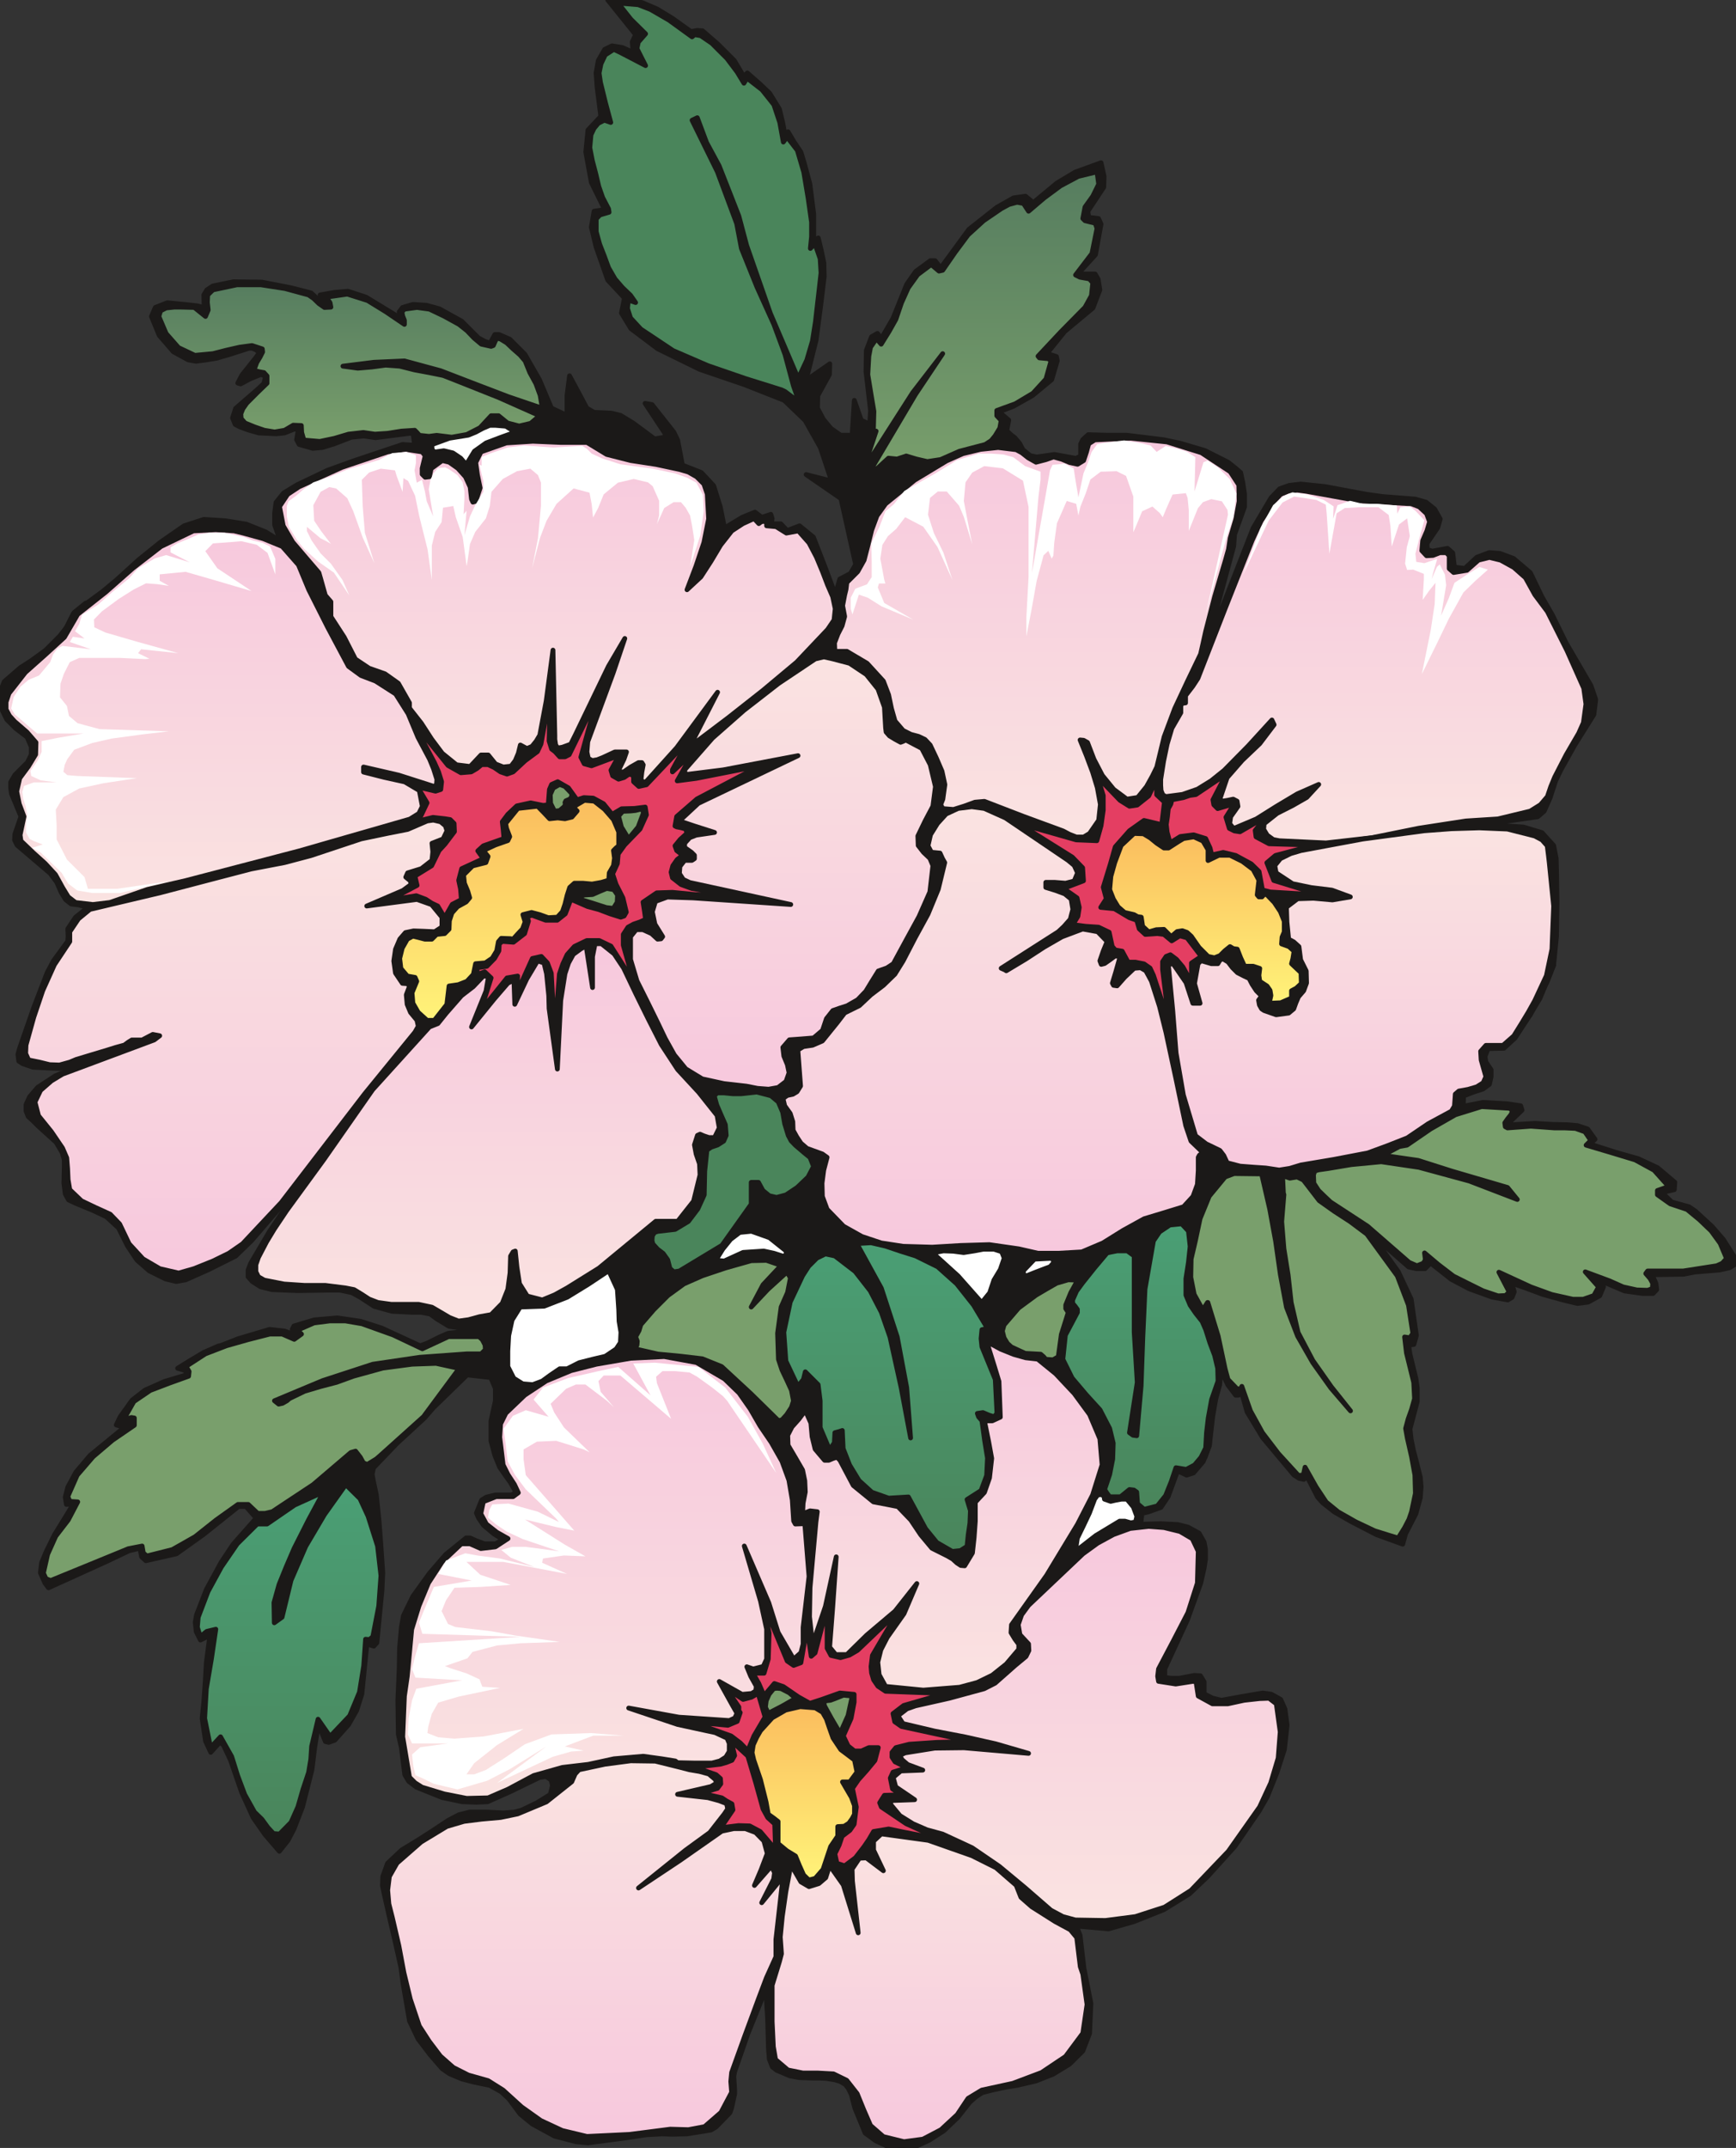 <svg xmlns="http://www.w3.org/2000/svg" version="1.2" width="388.233" height="480" viewBox="0 0 10272 12700" preserveAspectRatio="xMidYMid" fill-rule="evenodd" stroke-width="28.222" stroke-linejoin="round" xml:space="preserve"><rect x="0" y="0" width="10272" height="12700" fill="#333333" stroke="none"/><defs class="ClipPathGroup"><clipPath id="a" clipPathUnits="userSpaceOnUse"><path d="M0 0h10272v12700H0z"/></clipPath></defs><g class="SlideGroup"><g class="Slide" clip-path="url(#a)"><g class="Page"><g class="com.sun.star.drawing.PolyPolygonShape"><path class="BoundingBox" fill="none" d="M238 7957h7380v4746H238z"/><path fill="#1B1918" d="m7207 8222-21 73-20 92-5 84-5 76-36 94-58 68-41 13-53-25-56 152-43 64-76 27-36 8-7 64 119-3 99 5 61 15 66 36 30 53 8 43v59l-8 51-20 89-79 218-134 290v50l38 5h48l89-17 36 2 22 36v71l49 25 53 13 127-23 117-20 51 7 56 31 25 56 13 96-16 144-45 139-56 140-48 84-145 211-160 177-107 102-152 94-178 71-150 43-190-17 22 55 23 196 41 206-8 178-40 104-79 78-97 59-101 40-112 26-63 10-72 15-71 18-38 25-35 31-72 91-83 79-87 56-78 36-87 10-79-10-71-33-63-46-61-148-20-78-18-38-18-23-30-18-33-10-49-8-40-2h-41l-81-3-54-10-78-33-26-20-18-46-5-61-5-178-7-114v-69l-110 272-78 224-5 28 5 78v26l-18 83-10 28-82 84-30 18-142 23-87 2-62-2-91 5-132 20-216 28-69-7-127-33-132-72-71-58-66-89-46-43-68-38-97-20-68-18-74-31-43-30-71-82-71-93-51-107-38-221-13-97-33-147-35-150-31-137-10-48 2-54 28-78 84-79 97-59 78-50 100-66 63-33 64-16h101l99 5 66-5 43-12 89-43 79-49 13-53-8-33-30-20-38 5-171 83-137 61-66 3-84-3-119-25-152-61-46-35-23-39-20-160-18-79-3-201 8-188 2-119 11-125 12-68 56-115 99-137 94-109 122-99h23l33 15 53 20h64l46-25-54-33-61-51-30-43-13-30 31-77 28-17 53-13h96l26-15-33-59-31-43-33-48-28-69-23-86v-117l26-119v-74l-26-61-45-36-71-7-224 218-53 61-163 150-139 145-8 38 8 43 17 79 16 155 10 132 12 173-5 106-30 308-18 20-41-13-30 297-31 97-48 84-81 91-36 13-20-5-41-102-22 138-16 130-30 119-26 102-50 129-36 69-51 64-86-100-69-99-68-149-66-191-41-87-20-21-56 62-31-67-20-134 10-99 8-112 7-120 21-160-56 28-25-50-6-56 8-43 58-150 87-160 71-107 137-155-61-69h-43l-208 166-160 114-181 41-25-23-10-51-64 15-124 59-353 160-21-28-27-61 7-59 26-63 50-102 69-112 43-71-41 3-7-43 15-59 48-89 84-99 211-173h-33l-23-7 23-48 71-99 76-59 115-51 127-38 2-25-51-15 71-44 84-50 87-38 5914 264Z"/><path fill="none" stroke="#1B1918" d="m7207 8222-21 73-20 92-5 84-5 76-36 94-58 68-41 13-53-25-56 152-43 64-76 27-36 8-7 64 119-3 99 5 61 15 66 36 30 53 8 43v59l-8 51-20 89-79 218-134 290v50l38 5h48l89-17 36 2 22 36v71l49 25 53 13 127-23 117-20 51 7 56 31 25 56 13 96-16 144-45 139-56 140-48 84-145 211-160 177-107 102-152 94-178 71-150 43-190-17 22 55 23 196 41 206-8 178-40 104-79 78-97 59-101 40-112 26-63 10-72 15-71 18-38 25-35 31-72 91-83 79-87 56-78 36-87 10-79-10-71-33-63-46-61-148-20-78-18-38-18-23-30-18-33-10-49-8-40-2h-41l-81-3-54-10-78-33-26-20-18-46-5-61-5-178-7-114v-69l-110 272-78 224-5 28 5 78v26l-18 83-10 28-82 84-30 18-142 23-87 2-62-2-91 5-132 20-216 28-69-7-127-33-132-72-71-58-66-89-46-43-68-38-97-20-68-18-74-31-43-30-71-82-71-93-51-107-38-221-13-97-33-147-35-150-31-137-10-48 2-54 28-78 84-79 97-59 78-50 100-66 63-33 64-16h101l99 5 66-5 43-12 89-43 79-49 13-53-8-33-30-20-38 5-171 83-137 61-66 3-84-3-119-25-152-61-46-35-23-39-20-160-18-79-3-201 8-188 2-119 11-125 12-68 56-115 99-137 94-109 122-99h23l33 15 53 20h64l46-25-54-33-61-51-30-43-13-30 31-77 28-17 53-13h96l26-15-33-59-31-43-33-48-28-69-23-86v-117l26-119v-74l-26-61-45-36-71-7-224 218-53 61-163 150-139 145-8 38 8 43 17 79 16 155 10 132 12 173-5 106-30 308-18 20-41-13-30 297-31 97-48 84-81 91-36 13-20-5-41-102-22 138-16 130-30 119-26 102-50 129-36 69-51 64-86-100-69-99-68-149-66-191-41-87-20-21-56 62-31-67-20-134 10-99 8-112 7-120 21-160-56 28-25-50-6-56 8-43 58-150 87-160 71-107 137-155-61-69h-43l-208 166-160 114-181 41-25-23-10-51-64 15-124 59-353 160-21-28-27-61 7-59 26-63 50-102 69-112 43-71-41 3-7-43 15-59 48-89 84-99 211-173h-33l-23-7 23-48 71-99 76-59 115-51 127-38 2-25-51-15 71-44 84-50 87-38 5914 264Z"/></g><g class="com.sun.star.drawing.PolyPolygonShape"><path class="BoundingBox" fill="none" d="M-1 3565h10276v5567H-1z"/><path fill="#1B1918" d="m9194 5705-82 198-66 110-81 124-66 61-94 2-18 46 5 33 31 46v41l-10 45-38 28-56 18-59 23-2 61 117-23 142 8 81 12 8 26-84 81 25 5 135-8 104 6 89 2 58 5 61 20 44 61-31 28 153 49 134 38 114 53 102 86-3 44-73 17 58 56 102 28 38 26 99 91 66 76 76 120-7 28-33 20-59 13-145 12-68 13-186 3 23 50 5 38-22 23h-61l-107-15-137-58 12 33-22 53-69 38-64 8-86-21-119-33-102-38-81-28 15 51-13 33-25 15-94-17-135-49-106-56-122-96-33 33h-51l-46-10-218-191 157 219 76 162 31 215-15 53-31 5 8 53 35 143 8 56v81l-43 162 7 61 13 64 18 68 23 92 5 56-5 66-26 94-61 119-17 61-155-56-153-79-96-55-69-54-30-33-64-124-18 18-28-6-31-20-185-221-92-152-33-117-18 18h-17l-46-61-41-87-7 87-21 71-20 114-20 173-26 71-5845-653 122-48 188-56 89 10 50 18-5-28 10-20 120-36 137-12 137 20 125 40 228 105 43-16 70-35 53-23 186-20-125-13-56-8-71-43-41-30-54-10h-56l-116-6-105-29-81-53-51-28-71-15h-61l-188 3-152-6-69-17-48-31-25-28v-40l15-39 112-190 256-381-218 269-145 168-94 91-158 79-137 61-56 10-63-15-97-48-73-64-56-84-53-106-72-66-76-36-104-43-43-20-20-36-8-63 2-87v-53l-12-41-36-61-104-94-35-35-26-23-13-33v-38l21-46 48-56 104-68 249-105-223 61-61-2-97-5-61-21-23-15-5-40 10-36 82-236 81-211 38-71 84-115 2-30-2-43 46-69 73-58-56-15-43-5-33-26-25-41-28-63-38-51-196-167-15-31 2-34 36-104-13-31-43-104-5-35v-33l25-43 74-74 23-46v-46l-25-58-67-51-53-53-25-51-15-56 2-58 23-59 96-83 64-41 84-61 84-84 38-48 48-92 68-55 8687 2139Z"/><path fill="none" stroke="#1B1918" d="m9194 5705-82 198-66 110-81 124-66 61-94 2-18 46 5 33 31 46v41l-10 45-38 28-56 18-59 23-2 61 117-23 142 8 81 12 8 26-84 81 25 5 135-8 104 6 89 2 58 5 61 20 44 61-31 28 153 49 134 38 114 53 102 86-3 44-73 17 58 56 102 28 38 26 99 91 66 76 76 120-7 28-33 20-59 13-145 12-68 13-186 3 23 50 5 38-22 23h-61l-107-15-137-58 12 33-22 53-69 38-64 8-86-21-119-33-102-38-81-28 15 51-13 33-25 15-94-17-135-49-106-56-122-96-33 33h-51l-46-10-218-191 157 219 76 162 31 215-15 53-31 5 8 53 35 143 8 56v81l-43 162 7 61 13 64 18 68 23 92 5 56-5 66-26 94-61 119-17 61-155-56-153-79-96-55-69-54-30-33-64-124-18 18-28-6-31-20-185-221-92-152-33-117-18 18h-17l-46-61-41-87-7 87-21 71-20 114-20 173-26 71-5845-653 122-48 188-56 89 10 50 18-5-28 10-20 120-36 137-12 137 20 125 40 228 105 43-16 70-35 53-23 186-20-125-13-56-8-71-43-41-30-54-10h-56l-116-6-105-29-81-53-51-28-71-15h-61l-188 3-152-6-69-17-48-31-25-28v-40l15-39 112-190 256-381-218 269-145 168-94 91-158 79-137 61-56 10-63-15-97-48-73-64-56-84-53-106-72-66-76-36-104-43-43-20-20-36-8-63 2-87v-53l-12-41-36-61-104-94-35-35-26-23-13-33v-38l21-46 48-56 104-68 249-105-223 61-61-2-97-5-61-21-23-15-5-40 10-36 82-236 81-211 38-71 84-115 2-30-2-43 46-69 73-58-56-15-43-5-33-26-25-41-28-63-38-51-196-167-15-31 2-34 36-104-13-31-43-104-5-35v-33l25-43 74-74 23-46v-46l-25-58-67-51-53-53-25-51-15-56 2-58 23-59 96-83 64-41 84-61 84-84 38-48 48-92 68-55 8687 2139Z"/></g><g class="com.sun.star.drawing.PolyPolygonShape"><path class="BoundingBox" fill="none" d="M197-1h9247v6006H197z"/><path fill="#1B1918" d="m3718 0 81 15 89 38 92 56 109 78 35-7 33 2 89 77 99 99 56 94 21-21 73 64 59 56 58 94 20 83 11 61 20-10 35 59 41 61 20 66 33 122 23 180v157l27-17 17 71 16 76 2 81-20 165-28 211-49 196-21 51 49-36 102-71-2 63-69 125-2 74 35 66 46 55 56 39h68l13-206 41 117 50 25 5-81-27-231 2-125 31-81 35-20 23 30 69-119 81-201 53-76 87-64h28l33 43 167-228 165-130 99-56 71-10 46 38 140-116 107-64 154-56 18 81-2 64-94 142 5 36 58 7 15 33-22 120-11 61-104 114h102l18 31 10 63-41 107-167 139-105 130 56 18 5 25-33 112-114 94-112 63-86 33 58 49-12 63 28 26 20 15 28 33 20 38 43 35 38 8 105-15 127 23 28-13v-71l12-26 33-30 107 3h119l221 27 99 21 145 43 137 69 44 35 30 26 13 60 10 67v76l-59 163-5 69-165 609 280-716 106-179 51-53 56-20 69-8 144 15 150 28 97 18 94 13 193 15 63 18 51 41 33 59-15 51-64 94 3 35 28 10 91-17 31 27 10 84 61 8 71-66 74-28 63 5 81 30 99 84 69 143 61 106 81 165 148 254 28 82-11 89-114 182-81 145-31 64-33 101-35 79-38 33-216 31-191 7-129 18 259-8 193 13 109 33 69 76 15 76 2 72 3 185-3 203-17 170-38 99-102 199L198 3899l78-55 82-82 38-56 38-78 78-61 94-69 82-68 132-120 129-104 140-97 117-38 127 8 124 20 115 46 99 61-26-46-20-56v-71l8-62 45-56 79-48 180-86 155-56 290-97 71 5-8-68-20-3-203 26-69-10-73 7-107 41-66 20-56 5-81-23-15-28 10-60-23-3-59 23-48 5-104-5-63-18-49-18-28-15-15-38 18-56 129-112 38-35 11-43-28-11-64 26-56 30-17-5 25-48 79-99 23-31-16-17-25-11h-20l-112 36-79 23-61 10-61 8-46-8-88-48-84-97-46-112 23-53 71-28 102 10 73 8 43 10-2-74 18-30 35-23 122-25 168 2 170 33 122 31 43 40 33 28-23-56 84-15 81-7 107 35 163 99 40 26-7-38 20-26 61-18 81 5 76 21 132 73 99 99 39 21 30 10 28-51h25l64 28 89 89 86 150 71 168 92 43v-117l15-117 71 132 31 59 43 25 104 5 53 13 74 45 127 94 61-10 2-20-119-180 41 7 129 163 23 48 28 147 112 44 73 78 39 125 25 125 104-63 76-31 41 31 53-18 8 25-5 31h56l38 40 73-28 82 67 67 172 63 168 26-92 63-33 31-53-87-390-206-142 150 38-66-198-90-160-124-119-239-94-261-89-249-122-158-119-56-92 18-89-99-106-69-196-28-117 16-94 63-10-79-160-33-180 13-130 76-81-22-173-6-84 13-73 38-66 43-21 61 10 64 28-5-61 20-43L3596 0h122Z"/><path fill="none" stroke="#1B1918" d="m3718 0 81 15 89 38 92 56 109 78 35-7 33 2 89 77 99 99 56 94 21-21 73 64 59 56 58 94 20 83 11 61 20-10 35 59 41 61 20 66 33 122 23 180v157l27-17 17 71 16 76 2 81-20 165-28 211-49 196-21 51 49-36 102-71-2 63-69 125-2 74 35 66 46 55 56 39h68l13-206 41 117 50 25 5-81-27-231 2-125 31-81 35-20 23 30 69-119 81-201 53-76 87-64h28l33 43 167-228 165-130 99-56 71-10 46 38 140-116 107-64 154-56 18 81-2 64-94 142 5 36 58 7 15 33-22 120-11 61-104 114h102l18 31 10 63-41 107-167 139-105 130 56 18 5 25-33 112-114 94-112 63-86 33 58 49-12 63 28 26 20 15 28 33 20 38 43 35 38 8 105-15 127 23 28-13v-71l12-26 33-30 107 3h119l221 27 99 21 145 43 137 69 44 35 30 26 13 60 10 67v76l-59 163-5 69-165 609 280-716 106-179 51-53 56-20 69-8 144 15 150 28 97 18 94 13 193 15 63 18 51 41 33 59-15 51-64 94 3 35 28 10 91-17 31 27 10 84 61 8 71-66 74-28 63 5 81 30 99 84 69 143 61 106 81 165 148 254 28 82-11 89-114 182-81 145-31 64-33 101-35 79-38 33-216 31-191 7-129 18 259-8 193 13 109 33 69 76 15 76 2 72 3 185-3 203-17 170-38 99-102 199L198 3899l78-55 82-82 38-56 38-78 78-61 94-69 82-68 132-120 129-104 140-97 117-38 127 8 124 20 115 46 99 61-26-46-20-56v-71l8-62 45-56 79-48 180-86 155-56 290-97 71 5-8-68-20-3-203 26-69-10-73 7-107 41-66 20-56 5-81-23-15-28 10-60-23-3-59 23-48 5-104-5-63-18-49-18-28-15-15-38 18-56 129-112 38-35 11-43-28-11-64 26-56 30-17-5 25-48 79-99 23-31-16-17-25-11h-20l-112 36-79 23-61 10-61 8-46-8-88-48-84-97-46-112 23-53 71-28 102 10 73 8 43 10-2-74 18-30 35-23 122-25 168 2 170 33 122 31 43 40 33 28-23-56 84-15 81-7 107 35 163 99 40 26-7-38 20-26 61-18 81 5 76 21 132 73 99 99 39 21 30 10 28-51h25l64 28 89 89 86 150 71 168 92 43v-117l15-117 71 132 31 59 43 25 104 5 53 13 74 45 127 94 61-10 2-20-119-180 41 7 129 163 23 48 28 147 112 44 73 78 39 125 25 125 104-63 76-31 41 31 53-18 8 25-5 31h56l38 40 73-28 82 67 67 172 63 168 26-92 63-33 31-53-87-390-206-142 150 38-66-198-90-160-124-119-239-94-261-89-249-122-158-119-56-92 18-89-99-106-69-196-28-117 16-94 63-10-79-160-33-180 13-130 76-81-22-173-6-84 13-73 38-66 43-21 61 10 64 28-5-61 20-43L3596 0h122Z"/></g><g class="com.sun.star.drawing.PolyPolygonShape"><path class="BoundingBox" fill="none" d="M3489 17h1371v2361H3489z"/><path fill="#4A855B" d="m4146 211-36-6-15 13-137-99-109-63-72-28-120-10 76 96 87 86-43 49-8 38 20 40 31 61-150-78-38-18-51 33-25 53-11 54 8 55 30 122 31 115-38-13-36 18-25 30-18 38-7 76 15 77 20 76 18 76 23 66 35 67 3 20-54 16-22 23v76l20 73 28 72 25 68 38 66 44 51 48 46 30 43-43-15-5 50 18 56 61 66 191 127 206 89 221 76 214 67 21 10 81 61-15-49-16-45-50-186-66-178-100-221-92-228-28-147-114-306-150-305 31-15 55 147 74 137 61 155 56 143 46 173 140 401 165 386 51-109 33-112 18-114 13-114 10-86 10-89-5-84-31-89-27 28 7-69v-86l-20-141-26-155-38-129-61-79-22 30-21-116-35-105-70-88-89-69-18 30-40-66-61-81-89-89-66-45Z"/><path fill="none" stroke="#1B1918" d="m4146 211-36-6-15 13-137-99-109-63-72-28-120-10 76 96 87 86-43 49-8 38 20 40 31 61-150-78-38-18-51 33-25 53-11 54 8 55 30 122 31 115-38-13-36 18-25 30-18 38-7 76 15 77 20 76 18 76 23 66 35 67 3 20-54 16-22 23v76l20 73 28 72 25 68 38 66 44 51 48 46 30 43-43-15-5 50 18 56 61 66 191 127 206 89 221 76 214 67 21 10 81 61-15-49-16-45-50-186-66-178-100-221-92-228-28-147-114-306-150-305 31-15 55 147 74 137 61 155 56 143 46 173 140 401 165 386 51-109 33-112 18-114 13-114 10-86 10-89-5-84-31-89-27 28 7-69v-86l-20-141-26-155-38-129-61-79-22 30-21-116-35-105-70-88-89-69-18 30-40-66-61-81-89-89-66-45Z"/></g><g class="com.sun.star.drawing.PolyPolygonShape"><path class="BoundingBox" fill="none" d="M5107 1015h1396v1795H5107z"/><defs><linearGradient id="b" x1="5804" y1="2808" x2="5804" y2="1016" gradientUnits="userSpaceOnUse"><stop offset="0" style="stop-color:#799f6c"/><stop offset="1" style="stop-color:#567d5f"/></linearGradient></defs><path style="fill:url(#b)" d="m5820 1305-92 84-76 102-74 107-22 5-39-33-12-2-75 56-56 78-40 89-33 97-41 73-46 74-20-23-10-7-33 48-10 53-6 109 18 110 18 107-3 112 6 10 10-5-76 229 292-456 178-231-161 241-282 476 61-43 61-56 51 5 54-18 60 18 65 15 79-12 111-49 153-40 35-23 23-28 28-46 8-45-26-28v-31l110-40 104-62 77-84 30-107-15-13-54-5-8-10 136-145 142-144 38-69 8-76-20-23-56-10-26-13 97-127 30-148-10-31-61-15-13-13 13-68 46-64 35-71-10-73-111 27-105 56-96 71-93 79-30-46-38-7-48 13-46 25-104 71Z"/><path fill="none" stroke="#1B1918" d="m5820 1305-92 84-76 102-74 107-22 5-39-33-12-2-75 56-56 78-40 89-33 97-41 73-46 74-20-23-10-7-33 48-10 53-6 109 18 110 18 107-3 112 6 10 10-5-76 229 292-456 178-231-161 241-282 476 61-43 61-56 51 5 54-18 60 18 65 15 79-12 111-49 153-40 35-23 23-28 28-46 8-45-26-28v-31l110-40 104-62 77-84 30-107-15-13-54-5-8-10 136-145 142-144 38-69 8-76-20-23-56-10-26-13 97-127 30-148-10-31-61-15-13-13 13-68 46-64 35-71-10-73-111 27-105 56-96 71-93 79-30-46-38-7-48 13-46 25-104 71Z"/></g><g class="com.sun.star.drawing.PolyPolygonShape"><path class="BoundingBox" fill="none" d="M939 1683h2272v929H939z"/><defs><linearGradient id="c" x1="2074" y1="2610" x2="2074" y2="1684" gradientUnits="userSpaceOnUse"><stop offset="0" style="stop-color:#799f6c"/><stop offset="1" style="stop-color:#567d5f"/></linearGradient></defs><path style="fill:url(#c)" d="m3036 2063-38-36-36-22-23-6-10 21-10 23-13 5-58-13-43-36-41-43-48-38-89-49-86-41-74-10-74 10-15 16 5 25 10 25v24l-109-74-109-67-120-38-125 18 23 33 5 26-38 2-33-23-31-30-30-21-140-38-142-22h-142l-142 30-31 30-2 44 5 45-16 38-66-53-78-2h-41l-48 5-33 17-10 33 43 101 73 83 97 46 107-10 78-20 79-18 74-10 61 20 2 18-15 30-20 33-13 36 5 12 23 6 28 5 18 20v43l-56 54-64 64-23 33-12 30 2 28 23 26 56 23 58 20 61 10 59-10 51-30 48 2 2 41 13 45 94 8 86-18 84-25 88-10 68 10 76-5 82-13 78-5 13 13 15 17 56 6 46-6 89 11 89-16 78-40 66-71h44l53 43 69 18 68-16 53-45-243-108-249-99-79-31-84-17-86-16-87-22-83-6-82 11-83 7-88-12 184-23 180-8 214 58 200 77 199 76 203 69-13-77-25-68-36-66-28-69-30-35-41-36Z"/><path fill="none" stroke="#1B1918" d="m3036 2063-38-36-36-22-23-6-10 21-10 23-13 5-58-13-43-36-41-43-48-38-89-49-86-41-74-10-74 10-15 16 5 25 10 25v24l-109-74-109-67-120-38-125 18 23 33 5 26-38 2-33-23-31-30-30-21-140-38-142-22h-142l-142 30-31 30-2 44 5 45-16 38-66-53-78-2h-41l-48 5-33 17-10 33 43 101 73 83 97 46 107-10 78-20 79-18 74-10 61 20 2 18-15 30-20 33-13 36 5 12 23 6 28 5 18 20v43l-56 54-64 64-23 33-12 30 2 28 23 26 56 23 58 20 61 10 59-10 51-30 48 2 2 41 13 45 94 8 86-18 84-25 88-10 68 10 76-5 82-13 78-5 13 13 15 17 56 6 46-6 89 11 89-16 78-40 66-71h44l53 43 69 18 68-16 53-45-243-108-249-99-79-31-84-17-86-16-87-22-83-6-82 11-83 7-88-12 184-23 180-8 214 58 200 77 199 76 203 69-13-77-25-68-36-66-28-69-30-35-41-36Z"/></g><g class="com.sun.star.drawing.PolyPolygonShape"><path class="BoundingBox" fill="none" d="M2554 2514h497v235h-497z"/><path fill="#FFF" d="m2771 2573-112 18-104 38 2 29 13 15 56-8 54 13 46 31 33 38 48-79 69-49 87-33 86-31-56-35-61-5h-34l-40 17-43 23-44 18Z"/><path fill="none" stroke="#1B1918" d="m2771 2573-112 18-104 38 2 29 13 15 56-8 54 13 46 31 33 38 48-79 69-49 87-33 86-31-56-35-61-5h-34l-40 17-43 23-44 18Z"/></g><g class="com.sun.star.drawing.PolyPolygonShape"><path class="BoundingBox" fill="none" d="M1653 2608h3291v2018H1653z"/><defs><linearGradient id="d" x1="3298" y1="4623" x2="3298" y2="2608" gradientUnits="userSpaceOnUse"><stop offset="0" style="stop-color:#fae3e1"/><stop offset="1" style="stop-color:#f7c8dd"/></linearGradient></defs><path style="fill:url(#d)" d="m2024 2763-254 115-68 45-48 72 22 114 56 96 76 89 79 92 13 45 25 89 33 38v88l79 122 66 129 81 54 94 33 79 56 66 116v31l70 89 61 94 63 84 84 68 81 10 64-68h43l43 53 46 18 46-5 25-33 18-43 12-49 39 21 30-13 25-31 21-35 38-203 40-300 11 503v25l5 33 12 18 28-5 49-18 28-56 195-404 97-165-69 204-150 406-5 61 8 38 23 13 30-5 33-13 71-33h69l-15 43-31 64 10 10 18 2 43-30 46-26h20l8 13-8 43-5 43 8 13 20 3 183-203 242-328-135 264-16 48 212-160 206-162 201-168 183-193 38-56 7-67-15-71-30-69-31-81-35-84-44-84-63-71-71 13-61-38-56-5v-18l-15-10-18 5-13 10-28-30-66 30-66 43-66 84-58 97-59 91-82 76 53-139 47-140 28-140-8-147-20-59-43-43-49-28-51-15-140-30-150-23-142-36-117-71h-157l-163-7-157 10-150 53-31 63 10 72 16 78-26 79-17 5-8-18-8-71-28-61-45-50-51-36-41-10-66 48-10 48-25 3-18-18v-35l18-74-18-23-98-15-106 15-270 91Z"/><path fill="none" stroke="#1B1918" d="m2024 2763-254 115-68 45-48 72 22 114 56 96 76 89 79 92 13 45 25 89 33 38v88l79 122 66 129 81 54 94 33 79 56 66 116v31l70 89 61 94 63 84 84 68 81 10 64-68h43l43 53 46 18 46-5 25-33 18-43 12-49 39 21 30-13 25-31 21-35 38-203 40-300 11 503v25l5 33 12 18 28-5 49-18 28-56 195-404 97-165-69 204-150 406-5 61 8 38 23 13 30-5 33-13 71-33h69l-15 43-31 64 10 10 18 2 43-30 46-26h20l8 13-8 43-5 43 8 13 20 3 183-203 242-328-135 264-16 48 212-160 206-162 201-168 183-193 38-56 7-67-15-71-30-69-31-81-35-84-44-84-63-71-71 13-61-38-56-5v-18l-15-10-18 5-13 10-28-30-66 30-66 43-66 84-58 97-59 91-82 76 53-139 47-140 28-140-8-147-20-59-43-43-49-28-51-15-140-30-150-23-142-36-117-71h-157l-163-7-157 10-150 53-31 63 10 72 16 78-26 79-17 5-8-18-8-71-28-61-45-50-51-36-41-10-66 48-10 48-25 3-18-18v-35l18-74-18-23-98-15-106 15-270 91Z"/></g><g class="com.sun.star.drawing.PolyPolygonShape"><path class="BoundingBox" fill="none" d="M35 3131h2552v2219H35z"/><defs><linearGradient id="e" x1="1310" y1="5348" x2="1310" y2="3132" gradientUnits="userSpaceOnUse"><stop offset="0" style="stop-color:#fae3e1"/><stop offset="1" style="stop-color:#f7c8dd"/></linearGradient></defs><path style="fill:url(#e)" d="m953 3231-167 129-159 140-167 132-79 136-114 104-117 104-97 124-17 51v43l20 38 30 33 74 64 53 61-2 71-43 71-51 69-18 78 15 74 28 75-23 109 5 35 72 69 71 64 61 66 43 78 33 54 43 33 102 12 101-12 222-77 229-53 670-175 654-188 53-33 21-42-18-94-86-51-122-27-122-31v-30l208 48 213 68 11-15 2-28-20-63-23-56-69-130-58-139-74-117-119-76-86-33-74-54-123-231-112-222-61-147-96-109-112-46-119-33-54-13-109-7-132 7-191 92Z"/><path fill="none" stroke="#1B1918" d="m953 3231-167 129-159 140-167 132-79 136-114 104-117 104-97 124-17 51v43l20 38 30 33 74 64 53 61-2 71-43 71-51 69-18 78 15 74 28 75-23 109 5 35 72 69 71 64 61 66 43 78 33 54 43 33 102 12 101-12 222-77 229-53 670-175 654-188 53-33 21-42-18-94-86-51-122-27-122-31v-30l208 48 213 68 11-15 2-28-20-63-23-56-69-130-58-139-74-117-119-76-86-33-74-54-123-231-112-222-61-147-96-109-112-46-119-33-54-13-109-7-132 7-191 92Z"/></g><g class="com.sun.star.drawing.PolyPolygonShape"><path class="BoundingBox" fill="none" d="M151 4848h2496v2681H151z"/><defs><linearGradient id="f" x1="1398" y1="4849" x2="1398" y2="7527" gradientUnits="userSpaceOnUse"><stop offset="0" style="stop-color:#fae3e1"/><stop offset="1" style="stop-color:#f7c8dd"/></linearGradient></defs><path style="fill:url(#f)" d="m1486 5138-196 51-340 89-418 99-68 56-51 76v58l-91 137-69 153-53 157-46 165-2 50 17 38 64 13 61 15 58 2 61-17 38-16 186-56 48-15 51-14 23-17 21-13h61l63-33 41 8-33 25-542 202-66 40-64 56-33 69 21 81 76 94 66 97 25 58 5 63 3 66 10 59 69 66 86 41 84 38 56 58 56 117 82 89 99 58 112 26 91-26 112-45 94-46 81-56 229-244 494-643 297-364 20-35-8-36-38-46-20-48-5-56 20-53-15-13-28-2-41-61-10-71 10-69 26-61 33-38 48-10 59 2 66 3 43-28v-58l-61-74-87-31-297 39 214-92 48-35-3-21-28-23 11-25 81-25 63-49 5-51-5-50 66-26 23-48-10-30-28-23-43-10-36 5-116 50-117 23-158 33-298 99-155 41-198 38Z"/><path fill="none" stroke="#1B1918" d="m1486 5138-196 51-340 89-418 99-68 56-51 76v58l-91 137-69 153-53 157-46 165-2 50 17 38 64 13 61 15 58 2 61-17 38-16 186-56 48-15 51-14 23-17 21-13h61l63-33 41 8-33 25-542 202-66 40-64 56-33 69 21 81 76 94 66 97 25 58 5 63 3 66 10 59 69 66 86 41 84 38 56 58 56 117 82 89 99 58 112 26 91-26 112-45 94-46 81-56 229-244 494-643 297-364 20-35-8-36-38-46-20-48-5-56 20-53-15-13-28-2-41-61-10-71 10-69 26-61 33-38 48-10 59 2 66 3 43-28v-58l-61-74-87-31-297 39 214-92 48-35-3-21-28-23 11-25 81-25 63-49 5-51-5-50 66-26 23-48-10-30-28-23-43-10-36 5-116 50-117 23-158 33-298 99-155 41-198 38Z"/></g><g class="com.sun.star.drawing.PolyPolygonShape"><path class="BoundingBox" fill="none" d="M1513 5579h2745v2234H1513z"/><defs><linearGradient id="g" x1="2885" y1="7810" x2="2885" y2="5579" gradientUnits="userSpaceOnUse"><stop offset="0" style="stop-color:#fae3e1"/><stop offset="1" style="stop-color:#f7c8dd"/></linearGradient></defs><path style="fill:url(#g)" d="m3913 6176-76-149-74-150-73-153-56-84-75-60h-38l-15 76v183l-38-247-31 18-45 33-28 51-21 63-25 158-20 406-49-358-2-76-13-130-15-63-38-13-64 107-71 150-5-143-36 18-81 94-134 165 86-213 13-76-8-10-20-3-61 64-69 53-91 104-49 61-50 20-336 371-290 415-219 300-73 109-46 76-48 92-15 43v41l15 30 35 20 117 23 120 8h124l119 15 51 10 46 28 43 28 52 20 79 11h162l79 17 53 31 51 30 53 21 59-8 66-18 68-12 66-67 33-83 13-97 3-99 15-25 13-5 10 96 15 97 46 73 89 23 73-30 74-41 188-117 336-277h130l94-119 38-155-3-66-20-58-10-54 18-56 15-7 23 10 30 10h33l28-57-13-74-109-137-124-134-97-148Z"/><path fill="none" stroke="#1B1918" d="m3913 6176-76-149-74-150-73-153-56-84-75-60h-38l-15 76v183l-38-247-31 18-45 33-28 51-21 63-25 158-20 406-49-358-2-76-13-130-15-63-38-13-64 107-71 150-5-143-36 18-81 94-134 165 86-213 13-76-8-10-20-3-61 64-69 53-91 104-49 61-50 20-336 371-290 415-219 300-73 109-46 76-48 92-15 43v41l15 30 35 20 117 23 120 8h124l119 15 51 10 46 28 43 28 52 20 79 11h162l79 17 53 31 51 30 53 21 59-8 66-18 68-12 66-67 33-83 13-97 3-99 15-25 13-5 10 96 15 97 46 73 89 23 73-30 74-41 188-117 336-277h130l94-119 38-155-3-66-20-58-10-54 18-56 15-7 23 10 30 10h33l28-57-13-74-109-137-124-134-97-148Z"/></g><g class="com.sun.star.drawing.PolyPolygonShape"><path class="BoundingBox" fill="none" d="M3730 3883h1807v2559H3730z"/><defs><linearGradient id="h" x1="4633" y1="3884" x2="4633" y2="6440" gradientUnits="userSpaceOnUse"><stop offset="0" style="stop-color:#fae3e1"/><stop offset="1" style="stop-color:#f7c8dd"/></linearGradient></defs><path style="fill:url(#h)" d="m4482 6435 66 5 56-10 47-36 18-51-10-48-21-51-6-51 39-45 69-5 74-6 53-45 23-69 38-48 43-15 41-13 63-36 48-50 36-59 38-61 51-18 38-25 76-140 76-139 64-145 18-156-18-43-38-36-31-40-2-56 43-89 46-87 15-116-31-130-50-96-97-51-8 7-20 8-33-18-33-20-20-23-3-25-7-122-38-107-69-86-99-66-99-26-53-12-51 12-217 145-206 160-185 163-165 188 2 17 10 10 216-27 443-84-590 282-112 104 89 30 119 38-109 16-38 15-30 33v25l40 28 18 18v20l-15 10h-43l-28 36-3 42 23 35 38 18 598 130-578-39-152-5-71 26-18 61 15 73 46 74-10 13-20 2-36-33-51-23h-40l-33 41v135l38 127 61 122 61 124 45 94 54 97 68 83 97 59 129 28 132 15 66 13Z"/><path fill="none" stroke="#1B1918" d="m4482 6435 66 5 56-10 47-36 18-51-10-48-21-51-6-51 39-45 69-5 74-6 53-45 23-69 38-48 43-15 41-13 63-36 48-50 36-59 38-61 51-18 38-25 76-140 76-139 64-145 18-156-18-43-38-36-31-40-2-56 43-89 46-87 15-116-31-130-50-96-97-51-8 7-20 8-33-18-33-20-20-23-3-25-7-122-38-107-69-86-99-66-99-26-53-12-51 12-217 145-206 160-185 163-165 188 2 17 10 10 216-27 443-84-590 282-112 104 89 30 119 38-109 16-38 15-30 33v25l40 28 18 18v20l-15 10h-43l-28 36-3 42 23 35 38 18 598 130-578-39-152-5-71 26-18 61 15 73 46 74-10 13-20 2-36-33-51-23h-40l-33 41v135l38 127 61 122 61 124 45 94 54 97 68 83 97 59 129 28 132 15 66 13Z"/></g><g class="com.sun.star.drawing.PolyPolygonShape"><path class="BoundingBox" fill="none" d="M2239 4096h2260v2018H2239z"/><path fill="#E43E62" d="m4103 4447-124 117v-13l94-173-248 262-45 10-31-28v-28l-10-15h-20l-26 18-33 10-35-20-10-33 48-87-163 61-43-12-20-39 99-358-168 343-25 13h-31l-28-31-20-15-15-48 7-284-55 302-21 45-73 54-71 66-36 13-38-13-38-26-36-17h-38l-28 23-34 20-61 5-76-43-211-262 130 244 25 56 18 58-5 46-31 10-106-25 56 94-36 76-251 89 322-79 71 8 31 5 23 23 2 48-56 74-35 38-44 90-99 61 13 55-165 87 160-26 56 21 35 23 36 17 41 69 45-79 54-28-5-63-11-51 18-69 128-59-33-46 33-30 122-43-5-56-5-43 33-44 53-50 82-18 73 15 31-3 7-91 13-30 36-16 63 36 51 71 41-13 55 3 61 33 51 63 56-33 76-2 64-8 7 46-38 84-91 94-38 53-5 57-28 61 20 61 41 81 20 84-13 23-20 7-63-20-66-25-67-18-99-43-33 86-48 38h-68l-82-30-28 10 8 25-23 74-66 51-66-5-18 15-2 41-26 45-45 46-61 10 7 38 41-15 38 36-61 193 155-193 63-11-5 99 92-203 53-12 36 38 23 61 20 358 28-353 20-59 26-56 43-48 73-35h74l69 33 134 210-61-216v-63l28-43 33-18 38-13 33-15-7-51-8-51 81-55 93-3 132 13 277 15-295-51-63-23-51-40-8-33 10-38 26-37 33-25-36-28-10-28 31-38 40-36-7-25-28-8-26-5-10-5 10-56 120-104 373-196-376 74-114 15 96-170Z"/><path fill="none" stroke="#1B1918" d="m4103 4447-124 117v-13l94-173-248 262-45 10-31-28v-28l-10-15h-20l-26 18-33 10-35-20-10-33 48-87-163 61-43-12-20-39 99-358-168 343-25 13h-31l-28-31-20-15-15-48 7-284-55 302-21 45-73 54-71 66-36 13-38-13-38-26-36-17h-38l-28 23-34 20-61 5-76-43-211-262 130 244 25 56 18 58-5 46-31 10-106-25 56 94-36 76-251 89 322-79 71 8 31 5 23 23 2 48-56 74-35 38-44 90-99 61 13 55-165 87 160-26 56 21 35 23 36 17 41 69 45-79 54-28-5-63-11-51 18-69 128-59-33-46 33-30 122-43-5-56-5-43 33-44 53-50 82-18 73 15 31-3 7-91 13-30 36-16 63 36 51 71 41-13 55 3 61 33 51 63 56-33 76-2 64-8 7 46-38 84-91 94-38 53-5 57-28 61 20 61 41 81 20 84-13 23-20 7-63-20-66-25-67-18-99-43-33 86-48 38h-68l-82-30-28 10 8 25-23 74-66 51-66-5-18 15-2 41-26 45-45 46-61 10 7 38 41-15 38 36-61 193 155-193 63-11-5 99 92-203 53-12 36 38 23 61 20 358 28-353 20-59 26-56 43-48 73-35h74l69 33 134 210-61-216v-63l28-43 33-18 38-13 33-15-7-51-8-51 81-55 93-3 132 13 277 15-295-51-63-23-51-40-8-33 10-38 26-37 33-25-36-28-10-28 31-38 40-36-7-25-28-8-26-5-10-5 10-56 120-104 373-196-376 74-114 15 96-170Z"/></g><g class="com.sun.star.drawing.PolyPolygonShape"><path class="BoundingBox" fill="none" d="M3659 4784h149v177h-149z"/><path fill="#799F6C" d="m3732 4795-47 2-25 28 17 65 42 69 57-69 30-80v-20l-18-5-28 7-28 3Z"/><path fill="none" stroke="#1B1918" d="m3732 4795-47 2-25 28 17 65 42 69 57-69 30-80v-20l-18-5-28 7-28 3Z"/></g><g class="com.sun.star.drawing.PolyPolygonShape"><path class="BoundingBox" fill="none" d="M3255 4637h131v161h-131z"/><path fill="#799F6C" d="m3371 4725 10-11 3-21-41-43-32-12-38 22-17 38 2 52 23 46 30-3 29-25 5-13-2-10 5-10 23-10Z"/><path fill="none" stroke="#1B1918" d="m3371 4725 10-11 3-21-41-43-32-12-38 22-17 38 2 52 23 46 30-3 29-25 5-13-2-10 5-10 23-10Z"/></g><g class="com.sun.star.drawing.PolyPolygonShape"><path class="BoundingBox" fill="none" d="M3436 5252h220v121h-220z"/><path fill="#799F6C" d="m3587 5366 42 5 23-36 2-43-22-32-42-7-41 17-43 19-49 3-20 7 5 21 74 23 71 23Z"/><path fill="none" stroke="#1B1918" d="m3587 5366 42 5 23-36 2-43-22-32-42-7-41 17-43 19-49 3-20 7 5 21 74 23 71 23Z"/></g><g class="com.sun.star.drawing.PolyPolygonShape"><path class="BoundingBox" fill="none" d="M2364 4731h1299v1304H2364z"/><defs><linearGradient id="i" x1="3013" y1="6032" x2="3013" y2="4731" gradientUnits="userSpaceOnUse"><stop offset="0" style="stop-color:#fff379"/><stop offset="1" style="stop-color:#fbbd5e"/></linearGradient></defs><path style="fill:url(#i)" d="m3602 5204 3-43 25-43 6-44-6-45 16-16 15-12v-82l-31-73-53-61-61-48-58-5-59 35 5 18 11 10-31 36-41 10-43-5-48 5-31-33-40-41-117 13-72 89 5 28 19 50-11 23-74 26-71 33 28 35-13 36-79 20-53 53 5 49 20 48 11 38-21 25-51 28-33 37-15 46-2 50-26 26-48 5-13 13-15 15h-41l-38-10-33-8-33 18-30 53-15 61 7 59 38 45 46 8 10 23-28 68 5 61 31 54 53 48h43l74-94 13-109 55-8 51-20 38-41 13-63 58-5 41-28 26-43 10-54 17-20 55 2 15 3 25-28 31-33 15-41-13-43 51-13 49 13 50 18 54-3 30-33 15-44 13-53 15-46 28-25h49l55 5 56-10 43-13Z"/><path fill="none" stroke="#1B1918" d="m3602 5204 3-43 25-43 6-44-6-45 16-16 15-12v-82l-31-73-53-61-61-48-58-5-59 35 5 18 11 10-31 36-41 10-43-5-48 5-31-33-40-41-117 13-72 89 5 28 19 50-11 23-74 26-71 33 28 35-13 36-79 20-53 53 5 49 20 48 11 38-21 25-51 28-33 37-15 46-2 50-26 26-48 5-13 13-15 15h-41l-38-10-33-8-33 18-30 53-15 61 7 59 38 45 46 8 10 23-28 68 5 61 31 54 53 48h43l74-94 13-109 55-8 51-20 38-41 13-63 58-5 41-28 26-43 10-54 17-20 55 2 15 3 25-28 31-33 15-41-13-43 51-13 49 13 50 18 54-3 30-33 15-44 13-53 15-46 28-25h49l55 5 56-10 43-13Z"/></g><g class="com.sun.star.drawing.PolyPolygonShape"><path class="BoundingBox" fill="none" d="M3857 6456h959v1066h-959z"/><path fill="#4A855B" d="m4707 6772-26-27-17-32-21-69-12-68-26-61-43-36-84-22-91 10h-52l-51-5h-40l-18 17 15 54 25 58 26 59 5 63-15 34-36 23-38 13-25 17-13 125-3 140-38 83-56 74-78 47-104 12-18 6-13 20-2 28 5 20 28 31 33 25 27 38 13 51 23 20 33-5 252-152 173-243v-129h43l26 48 38 31 43 10 56-15 66-44 64-61 33-63-21-53-38-31-48-41Z"/><path fill="none" stroke="#1B1918" d="m4707 6772-26-27-17-32-21-69-12-68-26-61-43-36-84-22-91 10h-52l-51-5h-40l-18 17 15 54 25 58 26 59 5 63-15 34-36 23-38 13-25 17-13 125-3 140-38 83-56 74-78 47-104 12-18 6-13 20-2 28 5 20 28 31 33 25 27 38 13 51 23 20 33-5 252-152 173-243v-129h43l26 48 38 31 43 10 56-15 66-44 64-61 33-63-21-53-38-31-48-41Z"/></g><g class="com.sun.star.drawing.PolyPolygonShape"><path class="BoundingBox" fill="none" d="M4632 4769h2488v2643H4632z"/><defs><linearGradient id="j" x1="5875" y1="4770" x2="5875" y2="7410" gradientUnits="userSpaceOnUse"><stop offset="0" style="stop-color:#fae3e1"/><stop offset="1" style="stop-color:#f7c8dd"/></linearGradient></defs><path style="fill:url(#j)" d="m4866 6823 28 20-20 76-10 77 2 78 28 76 97 100 109 61 114 38 130 20 172 5 168-10 170-5 174 25 114 26h120l139-8 125-53 119-74 125-69 116-35 117-36 56-61 26-71 5-81v-79l7-13 21-15-71-68-31-92-58-277-59-274-38-153-48-150-15-28-18-33-31-18-38 3-56 53-45 51-21-3-7-13 20-66 23-81-10-13h-18l-31 23-30 21-20 5-8-21 20-58 23-56-56-58-89-16-122 46-106 61-109 71-115 69-7-5-23-10 338-216 33-31 38-43 7-28 8-30-10-61-38-31-54-20-58-18v-30h53l64 5 51-13 20-48-20-44-36-30-127-86-244-165-125-56-74-10-81 10-71 33-51 56-41 66-15 66 20 38 51 5 15 33 13 23-38 157-61 148-76 139-71 137-49 79-68 66-74 56-68 64-87 43-43 56-89 110-58 25-54 8-33 20 8 107 8 106-21 34-25 15-33 7-25 18 10 43 33 46 15 48 2 51 21 38 25 38 36 31 91 33Z"/><path fill="none" stroke="#1B1918" d="m4866 6823 28 20-20 76-10 77 2 78 28 76 97 100 109 61 114 38 130 20 172 5 168-10 170-5 174 25 114 26h120l139-8 125-53 119-74 125-69 116-35 117-36 56-61 26-71 5-81v-79l7-13 21-15-71-68-31-92-58-277-59-274-38-153-48-150-15-28-18-33-31-18-38 3-56 53-45 51-21-3-7-13 20-66 23-81-10-13h-18l-31 23-30 21-20 5-8-21 20-58 23-56-56-58-89-16-122 46-106 61-109 71-115 69-7-5-23-10 338-216 33-31 38-43 7-28 8-30-10-61-38-31-54-20-58-18v-30h53l64 5 51-13 20-48-20-44-36-30-127-86-244-165-125-56-74-10-81 10-71 33-51 56-41 66-15 66 20 38 51 5 15 33 13 23-38 157-61 148-76 139-71 137-49 79-68 66-74 56-68 64-87 43-43 56-89 110-58 25-54 8-33 20 8 107 8 106-21 34-25 15-33 7-25 18 10 43 33 46 15 48 2 51 21 38 25 38 36 31 91 33Z"/></g><g class="com.sun.star.drawing.PolyPolygonShape"><path class="BoundingBox" fill="none" d="M6026 4594h1084v1457H6026z"/><path fill="#E43E62" d="m6805 5724 20 43 93 282-39-317v-46l21-31 25-10 36 27 38 45 51 91v-114l58-39-84-110-43-12-48 30-46-38-38-5-72 5-36-33-15-51-43-15-89-53-81-8 33-51-18-68 43-140 28-99 84-95 86-61 105 25 16-134-46-43v-92l-47 99-68 54-46 7-56-35-132-137 33 109v86l-13 92-25 89-122-5-341-97 318 199 61 63 5 77-118 45 80 56 13 56-8 53-30 49 76 10 76 5 63 30 18 84 18 21 41 7 35 65h43l51 10 36 25Z"/><path fill="none" stroke="#1B1918" d="m6805 5724 20 43 93 282-39-317v-46l21-31 25-10 36 27 38 45 51 91v-114l58-39-84-110-43-12-48 30-46-38-38-5-72 5-36-33-15-51-43-15-89-53-81-8 33-51-18-68 43-140 28-99 84-95 86-61 105 25 16-134-46-43v-92l-47 99-68 54-46 7-56-35-132-137 33 109v86l-13 92-25 89-122-5-341-97 318 199 61 63 5 77-118 45 80 56 13 56-8 53-30 49 76 10 76 5 63 30 18 84 18 21 41 7 35 65h43l51 10 36 25Z"/></g><g class="com.sun.star.drawing.PolyPolygonShape"><path class="BoundingBox" fill="none" d="M6565 4927h1137v1007H6565z"/><defs><linearGradient id="k" x1="7133" y1="5932" x2="7133" y2="4928" gradientUnits="userSpaceOnUse"><stop offset="0" style="stop-color:#fff379"/><stop offset="1" style="stop-color:#fbbd5e"/></linearGradient></defs><path style="fill:url(#k)" d="m6731 5420 22 3 8 54 36 33 45-13 45-2 20 20 23 23 35-30 31-5 28 10 25 23 46 66 53 53 38 8 33-13 28-28 31-25 20 12 23 3 20 51 23 50h51l39 13-5 41 5 35 43 28 18 26 5 30-10 46 68-3 64-28v-43l28-15 30-28-2-64-56-53 8-30 7-44-30-27-44-16 3-40 13-31v-63l-23-57-36-54-43-45-15-5-15 17h-18l-10-12 10-87-34-63-64-48-73-36h-66l-64 31v-64l-30-51-54-25-61 10-30 18-31 20-28 18h-27l-42-28-38-31-41-25-56-2-76 71-38 101-23 82-7 78 22 56 28 46 38 33 56 13 21 12Z"/><path fill="none" stroke="#1B1918" d="m6731 5420 22 3 8 54 36 33 45-13 45-2 20 20 23 23 35-30 31-5 28 10 25 23 46 66 53 53 38 8 33-13 28-28 31-25 20 12 23 3 20 51 23 50h51l39 13-5 41 5 35 43 28 18 26 5 30-10 46 68-3 64-28v-43l28-15 30-28-2-64-56-53 8-30 7-44-30-27-44-16 3-40 13-31v-63l-23-57-36-54-43-45-15-5-15 17h-18l-10-12 10-87-34-63-64-48-73-36h-66l-64 31v-64l-30-51-54-25-61 10-30 18-31 20-28 18h-27l-42-28-38-31-41-25-56-2-76 71-38 101-23 82-7 78 22 56 28 46 38 33 56 13 21 12Z"/></g><g class="com.sun.star.drawing.PolyPolygonShape"><path class="BoundingBox" fill="none" d="M6900 4576h918v718h-918z"/><path fill="#E43E62" d="m7002 4716-68 13-6 25-15 27-5 48-7 46 5 45 17 64 61-38 79-10 71 22 26 56 10 41 68-15 74 18 92 50 46 45 20 109 46 12 300 18-279-86-41-105 51-43 231-61-269-8-77-41-5-38 64-81-154 89-33-5-30-15-20-66 50-80-99 29-23-23-5-29 79-152-180 121-36 5-38 13Z"/><path fill="none" stroke="#1B1918" d="m7002 4716-68 13-6 25-15 27-5 48-7 46 5 45 17 64 61-38 79-10 71 22 26 56 10 41 68-15 74 18 92 50 46 45 20 109 46 12 300 18-279-86-41-105 51-43 231-61-269-8-77-41-5-38 64-81-154 89-33-5-30-15-20-66 50-80-99 29-23-23-5-29 79-152-180 121-36 5-38 13Z"/></g><g class="com.sun.star.drawing.PolyPolygonShape"><path class="BoundingBox" fill="none" d="M6867 2897h2519v2089H6867z"/><defs><linearGradient id="l" x1="8126" y1="4984" x2="8126" y2="2898" gradientUnits="userSpaceOnUse"><stop offset="0" style="stop-color:#fae3e1"/><stop offset="1" style="stop-color:#f7c8dd"/></linearGradient></defs><path style="fill:url(#l)" d="M6868 4608v35l2 31 10 25 18 11 99-13 89-31 81-50 76-61 143-145 140-153 13 28-85 112-104 99-89 102-43 127 15 12 31-5 33-7 23 12 5 31-21 30-22 31-6 41 16 20 12 7 130-55 118-74 124-74 127-56-71 77-84 48-91 46-77 61-3 33 21 35 36 26 36 7 276 13 272-31 277-56 279-43 189-12 191-46 61-38 41-48 20-59 23-56 68-132 74-127 28-63 15-110-13-94-99-222-116-231-74-99-56-101-69-61-78-43-66-16-65 16-68 60-79 13-26-23v-76l-17-18h-38l-41 16-38 2-28-30 5-59 25-58 16-54-18-48-43-40-46-18-313-18-309-56-54-7-51 5-48 20-38 41-77 116-53 115-161 406-160 410-30 46-43 56v43l-18 2-10 13v43l-53 92-28 94-21 101-17 107Z"/><path fill="none" stroke="#1B1918" d="M6868 4608v35l2 31 10 25 18 11 99-13 89-31 81-50 76-61 143-145 140-153 13 28-85 112-104 99-89 102-43 127 15 12 31-5 33-7 23 12 5 31-21 30-22 31-6 41 16 20 12 7 130-55 118-74 124-74 127-56-71 77-84 48-91 46-77 61-3 33 21 35 36 26 36 7 276 13 272-31 277-56 279-43 189-12 191-46 61-38 41-48 20-59 23-56 68-132 74-127 28-63 15-110-13-94-99-222-116-231-74-99-56-101-69-61-78-43-66-16-65 16-68 60-79 13-26-23v-76l-17-18h-38l-41 16-38 2-28-30 5-59 25-58 16-54-18-48-43-40-46-18-313-18-309-56-54-7-51 5-48 20-38 41-77 116-53 115-161 406-160 410-30 46-43 56v43l-18 2-10 13v43l-53 92-28 94-21 101-17 107Z"/></g><g class="com.sun.star.drawing.PolyPolygonShape"><path class="BoundingBox" fill="none" d="M4937 2590h2397v2361H4937z"/><defs><linearGradient id="m" x1="6135" y1="4949" x2="6135" y2="2591" gradientUnits="userSpaceOnUse"><stop offset="0" style="stop-color:#fae3e1"/><stop offset="1" style="stop-color:#f7c8dd"/></linearGradient></defs><path style="fill:url(#m)" d="m6784 4651 35-63 26-53 43-178 63-168 76-162 77-160 15-66 15-68 53-205 64-216 18-64 10-66 33-111 20-107-2-97-51-78-170-112-204-64-214-22-213 10-36 23-13 48-17 51-36 22-46-10-48-20-48-13-46 16-58 15-46-26-38-30-33-18-107-13-104 11-104 25-97 43-189 114-172 140-51 71-31 84-22 89-23 89-38 68-64 64-5 41-8 33-12 63 12 64-15 55-25 49-20 52 2 50h71l120 71 96 105 31 81 17 81 21 74 48 56 46 23 45 12 38 18 31 33 36 76 34 79 17 79-12 86-13 33 13 23 63 5 64-20 63-23 56-5 231 89 234 86 38 20 41 16h43l35-21 54-78 10-94-18-99-28-92-36-96-38-94 21 2 23 13 38 99 50 96 67 82 78 58 64-10 52-64Z"/><path fill="none" stroke="#1B1918" d="m6784 4651 35-63 26-53 43-178 63-168 76-162 77-160 15-66 15-68 53-205 64-216 18-64 10-66 33-111 20-107-2-97-51-78-170-112-204-64-214-22-213 10-36 23-13 48-17 51-36 22-46-10-48-20-48-13-46 16-58 15-46-26-38-30-33-18-107-13-104 11-104 25-97 43-189 114-172 140-51 71-31 84-22 89-23 89-38 68-64 64-5 41-8 33-12 63 12 64-15 55-25 49-20 52 2 50h71l120 71 96 105 31 81 17 81 21 74 48 56 46 23 45 12 38 18 31 33 36 76 34 79 17 79-12 86-13 33 13 23 63 5 64-20 63-23 56-5 231 89 234 86 38 20 41 16h43l35-21 54-78 10-94-18-99-28-92-36-96-38-94 21 2 23 13 38 99 50 96 67 82 78 58 64-10 52-64Z"/></g><g class="com.sun.star.drawing.PolyPolygonShape"><path class="BoundingBox" fill="none" d="M3004 7512h672v677h-672z"/><path fill="#FFF" d="m3661 7744-8-120-51-111-122 81-124 76-136 53-142 5-48 77-20 92-5 91v92l35 69 53 33 59 5 56-21 48-35 56-38h44l71-36 79-20 76-18 64-43 25-38 3-61-11-65-2-68Z"/><path fill="none" stroke="#1B1918" d="m3661 7744-8-120-51-111-122 81-124 76-136 53-142 5-48 77-20 92-5 91v92l35 69 53 33 59 5 56-21 48-35 56-38h44l71-36 79-20 76-18 64-43 25-38 3-61-11-65-2-68Z"/></g><g class="com.sun.star.drawing.PolyPolygonShape"><path class="BoundingBox" fill="none" d="M4241 7279h413v179h-413z"/><path fill="#FFF" d="m4519 7397 60 13 56 18 17-10v-21l-99-79-107-38-69 7-54 41-46 57-35 56 12 12 31 3 112-51 122-8Z"/><path fill="none" stroke="#1B1918" d="m4519 7397 60 13 56 18 17-10v-21l-99-79-107-38-69 7-54 41-46 57-35 56 12 12 31 3 112-51 122-8Z"/></g><g class="com.sun.star.drawing.PolyPolygonShape"><path class="BoundingBox" fill="none" d="M3758 7451h939v951h-939z"/><path fill="#799F6C" d="m4156 7543-109 48-95 69-84 84-76 88-11 36-20 36 10 26-2 23-10 18 2 5 132 30 136 13 127 15 114 46 173 160 163 160 21-5 28-31 28-43 12-38-12-63-28-61-28-59-21-63-5-154 21-155 38-86 17-86-12-21-13-10-109 99-98 104 70-132 107-114-87-30-90 2-152 43-137 46Z"/><path fill="none" stroke="#1B1918" d="m4156 7543-109 48-95 69-84 84-76 88-11 36-20 36 10 26-2 23-10 18 2 5 132 30 136 13 127 15 114 46 173 160 163 160 21-5 28-31 28-43 12-38-12-63-28-61-28-59-21-63-5-154 21-155 38-86 17-86-12-21-13-10-109 99-98 104 70-132 107-114-87-30-90 2-152 43-137 46Z"/></g><g class="com.sun.star.drawing.PolyPolygonShape"><path class="BoundingBox" fill="none" d="M4637 7347h1264v1828H4637z"/><defs><linearGradient id="n" x1="5268" y1="9172" x2="5268" y2="7347" gradientUnits="userSpaceOnUse"><stop offset="0" style="stop-color:#4a855b"/><stop offset="1" style="stop-color:#4a9f75"/></linearGradient></defs><path style="fill:url(#n)" d="m4676 7698-38 179 12 170 71 150 33-41 11-45 76 76 12 96v158l56 132 28-43 3-59 26-7 18-6 5 107 38 97 56 92 76 69 99 35 117-7 51 94 51 94 66 81 92 53 48-5 39-25 7-69 10-68 3-74-20-66 83-53 33-89 5-103-17-104-8-59-8-58-20-23-7-20 33-5 35 15 31 10 17-20-10-201-79-193-5-48 5-53 21-5 7-11-78-130-99-125-113-101-130-64-89-28-89-30-86-20-84 5 145 264 94 288 56 299 23 298-56-298-66-299-51-146-66-127-89-114-120-92-56-12-51 25-48 48-36 56-73 155Z"/><path fill="none" stroke="#1B1918" d="m4676 7698-38 179 12 170 71 150 33-41 11-45 76 76 12 96v158l56 132 28-43 3-59 26-7 18-6 5 107 38 97 56 92 76 69 99 35 117-7 51 94 51 94 66 81 92 53 48-5 39-25 7-69 10-68 3-74-20-66 83-53 33-89 5-103-17-104-8-59-8-58-20-23-7-20 33-5 35 15 31 10 17-20-10-201-79-193-5-48 5-53 21-5 7-11-78-130-99-125-113-101-130-64-89-28-89-30-86-20-84 5 145 264 94 288 56 299 23 298-56-298-66-299-51-146-66-127-89-114-120-92-56-12-51 25-48 48-36 56-73 155Z"/></g><g class="com.sun.star.drawing.PolyPolygonShape"><path class="BoundingBox" fill="none" d="M2382 8020h2407v2615H2382z"/><defs><linearGradient id="o" x1="3585" y1="10633" x2="3585" y2="8021" gradientUnits="userSpaceOnUse"><stop offset="0" style="stop-color:#fae3e1"/><stop offset="1" style="stop-color:#f7c8dd"/></linearGradient></defs><path style="fill:url(#o)" d="m4498 8432-59-102-66-94-86-83-166-97-191-35-198 10-203 35-150 38-147 61-127 84-112 107-31 63-5 79 10 81 10 82 29 58 38 58 23 49-31 23h-100l-76 30-15 71 33 61 61 48 67 38-75 49-86 10-64-28h-51l-114 107-81 125-56 135-43 139-13 140-13 137-17 117-10 241 40 239 33 33 41 26 132 40 132 26 127-3 118-51 152-81 170-48 153-18 152-33 173-15 109 15 81 13 13 10 94 2h110l46-12 36-23 20-33v-48l-13-31-71-33-47-10-175-38-289-97 297 54 298 20 33-15 13-28-28-49-77-139 135 76 56-5 25-15 3-28-33-59-23-56 38 13 59-15 20-43v-178l-36-165-96-326 145 336 55 175 92 158 43-38 13-51v-99l35-301-25-312-56 2-10-18-8-124-20-117-41-112-63-111-66-97Z"/><path fill="none" stroke="#1B1918" d="m4498 8432-59-102-66-94-86-83-166-97-191-35-198 10-203 35-150 38-147 61-127 84-112 107-31 63-5 79 10 81 10 82 29 58 38 58 23 49-31 23h-100l-76 30-15 71 33 61 61 48 67 38-75 49-86 10-64-28h-51l-114 107-81 125-56 135-43 139-13 140-13 137-17 117-10 241 40 239 33 33 41 26 132 40 132 26 127-3 118-51 152-81 170-48 153-18 152-33 173-15 109 15 81 13 13 10 94 2h110l46-12 36-23 20-33v-48l-13-31-71-33-47-10-175-38-289-97 297 54 298 20 33-15 13-28-28-49-77-139 135 76 56-5 25-15 3-28-33-59-23-56 38 13 59-15 20-43v-178l-36-165-96-326 145 336 55 175 92 158 43-38 13-51v-99l35-301-25-312-56 2-10-18-8-124-20-117-41-112-63-111-66-97Z"/></g><g class="com.sun.star.drawing.PolyPolygonShape"><path class="BoundingBox" fill="none" d="M256 7809h2618v1538H256z"/><path fill="#799F6C" d="M2760 8005h87l25-25-2-28-16-31-20-18h-180l-155 72-173-82-184-66-99-17h-91l-94 12-87 38v16l13 12-43 31-71-31h-74l-129 33-127 36-125 48-114 74 18 30-3 28-114 41-113 43-97 66-55 97v10l17-5 23-8 18 3v43l-130 89-114 97-94 109-56 127 13 28 46 3-56 107-74 96-48 107-25 111 15 33 28 11 391-160 68-28 82-16 7 41 21 18 151-38 134-76 125-99 129-92h61l56 53h43l43-10 242-160 223-190 28-8 28 36 18 33 23 10 54-33 23-20 256-230 211-285-137-30-142 5-173 23-174 48-99 36-96 25-94 28-89 43-15 13-26 15-23 5-25-20 285-119 297-97 278-41 276-20Z"/><path fill="none" stroke="#1B1918" d="M2760 8005h87l25-25-2-28-16-31-20-18h-180l-155 72-173-82-184-66-99-17h-91l-94 12-87 38v16l13 12-43 31-71-31h-74l-129 33-127 36-125 48-114 74 18 30-3 28-114 41-113 43-97 66-55 97v10l17-5 23-8 18 3v43l-130 89-114 97-94 109-56 127 13 28 46 3-56 107-74 96-48 107-25 111 15 33 28 11 391-160 68-28 82-16 7 41 21 18 151-38 134-76 125-99 129-92h61l56 53h43l43-10 242-160 223-190 28-8 28 36 18 33 23 10 54-33 23-20 256-230 211-285-137-30-142 5-173 23-174 48-99 36-96 25-94 28-89 43-15 13-26 15-23 5-25-20 285-119 297-97 278-41 276-20Z"/></g><g class="com.sun.star.drawing.PolyPolygonShape"><path class="BoundingBox" fill="none" d="M1167 8777h1089v2069H1167z"/><defs><linearGradient id="p" x1="1711" y1="10844" x2="1711" y2="8778" gradientUnits="userSpaceOnUse"><stop offset="0" style="stop-color:#4a855b"/><stop offset="1" style="stop-color:#4a9f75"/></linearGradient></defs><path style="fill:url(#p)" d="m2130 8861-84-83-126 177-111 188-87 201-53 218-46 33-2-119 30-107 43-106 46-107 86-170 89-165-172 78-163 112h-58l-118 117-94 137-79 145-58 152-5 59 17 56 38-31 54-13-26 176-30 176-10 175 35 173 21-23 38-41 66 117 35 112 42 112 58 104 44 43 35 48 33 36 36 3 68-69 41-92 30-104 33-99 13-78 5-77 38-160 64 92 12 5 111-117 58-140 25-155 11-158 23 2 20-17 35-181 13-180-20-175-56-176-48-104Z"/><path fill="none" stroke="#1B1918" d="m2130 8861-84-83-126 177-111 188-87 201-53 218-46 33-2-119 30-107 43-106 46-107 86-170 89-165-172 78-163 112h-58l-118 117-94 137-79 145-58 152-5 59 17 56 38-31 54-13-26 176-30 176-10 175 35 173 21-23 38-41 66 117 35 112 42 112 58 104 44 43 35 48 33 36 36 3 68-69 41-92 30-104 33-99 13-78 5-77 38-160 64 92 12 5 111-117 58-140 25-155 11-158 23 2 20-17 35-181 13-180-20-175-56-176-48-104Z"/></g><g class="com.sun.star.drawing.PolyPolygonShape"><path class="BoundingBox" fill="none" d="M4660 7931h1863v2064H4660z"/><defs><linearGradient id="q" x1="5591" y1="9992" x2="5591" y2="7931" gradientUnits="userSpaceOnUse"><stop offset="0" style="stop-color:#fae3e1"/><stop offset="1" style="stop-color:#f7c8dd"/></linearGradient></defs><path style="fill:url(#q)" d="m6246 8122-106-86-71-8-71-20-77-31-83-45 45 144 28 92 8 211-48 22h-46l25 123 18 99-13 115-30 86-54 58v112l-7 97-10 91-46 76-23-2-23-15-25-23-31-18-92-46-66-79-59-88-76-79-66-13-79-15-119-97-79-149-17-18-23 7-26 11h-25l-56-66-18-74-7-80-33-74-38 51-41 46-25 49 2 59 43 73 43 74 13 63 3 66-13 67-3 63 44-18 43 5-8 61-5 56-15 165-15 168-3 171 18 163 76-224 64-293-21 301-18 233 36 44h66l117-115 168-142 129-163-76 178-99 140-38 74-18 73 8 74 38 69 223 22 215-17 104-28 89-43 83-66 74-87v-30l-23-31-23-38 3-46 208-293 183-302 89-173 56-178-13-154-61-144-91-124-110-117Z"/><path fill="none" stroke="#1B1918" d="m6246 8122-106-86-71-8-71-20-77-31-83-45 45 144 28 92 8 211-48 22h-46l25 123 18 99-13 115-30 86-54 58v112l-7 97-10 91-46 76-23-2-23-15-25-23-31-18-92-46-66-79-59-88-76-79-66-13-79-15-119-97-79-149-17-18-23 7-26 11h-25l-56-66-18-74-7-80-33-74-38 51-41 46-25 49 2 59 43 73 43 74 13 63 3 66-13 67-3 63 44-18 43 5-8 61-5 56-15 165-15 168-3 171 18 163 76-224 64-293-21 301-18 233 36 44h66l117-115 168-142 129-163-76 178-99 140-38 74-18 73 8 74 38 69 223 22 215-17 104-28 89-43 83-66 74-87v-30l-23-31-23-38 3-46 208-293 183-302 89-173 56-178-13-154-61-144-91-124-110-117Z"/></g><g class="com.sun.star.drawing.PolyPolygonShape"><path class="BoundingBox" fill="none" d="M5930 7566h449v476h-449z"/><path fill="#799F6C" d="m6130 7658-103 76-86 100-10 36 10 40 20 33 23 21 82 38 92 5 17 15 13 15 43 3 31-18 18-132 41-130-15-23v-21l30-73 41-74-56-2-69 20-61 35-61 36Z"/><path fill="none" stroke="#1B1918" d="m6130 7658-103 76-86 100-10 36 10 40 20 33 23 21 82 38 92 5 17 15 13 15 43 3 31-18 18-132 41-130-15-23v-21l30-73 41-74-56-2-69 20-61 35-61 36Z"/></g><g class="com.sun.star.drawing.PolyPolygonShape"><path class="BoundingBox" fill="none" d="M6288 7235h921v1691h-921z"/><defs><linearGradient id="r" x1="6748" y1="8924" x2="6748" y2="7236" gradientUnits="userSpaceOnUse"><stop offset="0" style="stop-color:#4a855b"/><stop offset="1" style="stop-color:#4a9f75"/></linearGradient></defs><path style="fill:url(#r)" d="m6610 7396-36 7-23 5-75 89-71 89-35 48-23 52v20l15 18 13 18v18l-71 134-15 143 55 111 84 99 81 89 57 110 21 87-3 94-18 91-30 89 15 23 15 20h64l53-43 26 3 17 12 5 69 39 33 78-20 49-61 33-82 28-83 61 10 49-26 38-45 28-56 5-90 10-86 20-110 38-109-2-76-18-76-28-74-25-79-21-48-38-48-33-48-25-60v-96l15-97 10-94-10-91-40-43-70 7-61 41-36 53-50 285-13 288-10 284-26 295-22-3-21-15 46-297-18-297v-451l-41-30h-60Z"/><path fill="none" stroke="#1B1918" d="m6610 7396-36 7-23 5-75 89-71 89-35 48-23 52v20l15 18 13 18v18l-71 134-15 143 55 111 84 99 81 89 57 110 21 87-3 94-18 91-30 89 15 23 15 20h64l53-43 26 3 17 12 5 69 39 33 78-20 49-61 33-82 28-83 61 10 49-26 38-45 28-56 5-90 10-86 20-110 38-109-2-76-18-76-28-74-25-79-21-48-38-48-33-48-25-60v-96l15-97 10-94-10-91-40-43-70 7-61 41-36 53-50 285-13 288-10 284-26 295-22-3-21-15 46-297-18-297v-451l-41-30h-60Z"/></g><g class="com.sun.star.drawing.PolyPolygonShape"><path class="BoundingBox" fill="none" d="M7045 6938h1332v2158H7045z"/><path fill="#799F6C" d="m7073 7337-25 107-2 108 20 101 51 92 28-44h2l61 199 41 193 17 63 54 56h20l8-15 51 145 71 129 94 123 119 130 29-3 10-46 66 117 59 89 71 58 104 59 112 53 83 26 56 17 38-61 26-50 15-44 23-109-3-109-20-109-25-110-10-56 15-56 20-56 18-64-5-96-21-86-22-89-11-94 31 5 18-26-26-167-66-173-180-247-99-74-94-61-89-63-94-122-37-18-43 7-43-15 5 104 3 8-13 160 13 160 25 156 18 162 41 178 87 165 109 155 114 143-116-135-107-150-90-157-66-171-36-193-28-196-35-191-48-208-163-2-53 20-94 114-54 132-28 132Z"/><path fill="none" stroke="#1B1918" d="m7073 7337-25 107-2 108 20 101 51 92 28-44h2l61 199 41 193 17 63 54 56h20l8-15 51 145 71 129 94 123 119 130 29-3 10-46 66 117 59 89 71 58 104 59 112 53 83 26 56 17 38-61 26-50 15-44 23-109-3-109-20-109-25-110-10-56 15-56 20-56 18-64-5-96-21-86-22-89-11-94 31 5 18-26-26-167-66-173-180-247-99-74-94-61-89-63-94-122-37-18-43 7-43-15 5 104 3 8-13 160 13 160 25 156 18 162 41 178 87 165 109 155 114 143-116-135-107-150-90-157-66-171-36-193-28-196-35-191-48-208-163-2-53 20-94 114-54 132-28 132Z"/></g><g class="com.sun.star.drawing.PolyPolygonShape"><path class="BoundingBox" fill="none" d="M6913 4894h2282v2026H6913z"/><defs><linearGradient id="s" x1="8053" y1="4895" x2="8053" y2="6918" gradientUnits="userSpaceOnUse"><stop offset="0" style="stop-color:#fae3e1"/><stop offset="1" style="stop-color:#f7c8dd"/></linearGradient></defs><path style="fill:url(#s)" d="m7894 6855 199-38 117-43 117-46 124-84 137-74 18-30 3-41 2-30 21-18 55-10 51-15 38-24 16-36-13-46-15-53-3-51 31-35h101l64-56 43-69 43-71 38-68 69-148 33-157 10-255-26-257-5-43-7-56-31-35-43-23-162-41-166-7-165 5-160 12-365 49-365 68-61 18-61 30-33 41 8 43 97 64 111 23 122 15 109 40-106 18-112-10-94 3-66 50 3 88 10 101 30 16 31 28 10 78 33 66 2 71-17 46-31 36-15 35-13 36-30 25-74 10-71-25-15-10-13-23-5-28 18-25-31-31-25-38-18-35-28-13-41-21-30-30-25-33-33-20-16 10-12 20h-38l-61-18-18 18-21 117 33 117h-43l-40-122-77-112-20 3-7 12 25 259 20 254 43 248 72 241 63 48 81 39 23 30 20 43 77 20 78 6 74 5 79 12 63-10 66-20 196-33Z"/><path fill="none" stroke="#1B1918" d="m7894 6855 199-38 117-43 117-46 124-84 137-74 18-30 3-41 2-30 21-18 55-10 51-15 38-24 16-36-13-46-15-53-3-51 31-35h101l64-56 43-69 43-71 38-68 69-148 33-157 10-255-26-257-5-43-7-56-31-35-43-23-162-41-166-7-165 5-160 12-365 49-365 68-61 18-61 30-33 41 8 43 97 64 111 23 122 15 109 40-106 18-112-10-94 3-66 50 3 88 10 101 30 16 31 28 10 78 33 66 2 71-17 46-31 36-15 35-13 36-30 25-74 10-71-25-15-10-13-23-5-28 18-25-31-31-25-38-18-35-28-13-41-21-30-30-25-33-33-20-16 10-12 20h-38l-61-18-18 18-21 117 33 117h-43l-40-122-77-112-20 3-7 12 25 259 20 254 43 248 72 241 63 48 81 39 23 30 20 43 77 20 78 6 74 5 79 12 63-10 66-20 196-33Z"/></g><g class="com.sun.star.drawing.PolyPolygonShape"><path class="BoundingBox" fill="none" d="M7771 6542h2447v1142H7771z"/><path fill="#799F6C" d="m9058 6659-138 10-13-7-3-23 16-23 20-25 10-21-15-17-168-10-155 48-147 84-140 96-45 8-97 52 208 30 198 63 331 97 58 71-284-109-298-81-223-33-178 17-137 23-56 8-23 7-7 23 2 49 28 43 36 35 35 33 219 143 246 214 46 20 38-15 12-20-5-41 82 69 89 68 86 43 89 44 89 30 45-2 21-21-61-117 189 87 124 45 125 28h61l63-22 28-51-79-89 143 53 81 36 81 18 64 2 28-10 2-31-15-28-26-30 11-15h210l199-31 33-15 25-28-38-90-53-73-69-66-74-61-99-33-76-54v-25l51-18 7-15-78-87-112-61-145-44-145-43 28-28-35-51-56-20-64-3h-61l-139-10Z"/><path fill="none" stroke="#1B1918" d="m9058 6659-138 10-13-7-3-23 16-23 20-25 10-21-15-17-168-10-155 48-147 84-140 96-45 8-97 52 208 30 198 63 331 97 58 71-284-109-298-81-223-33-178 17-137 23-56 8-23 7-7 23 2 49 28 43 36 35 35 33 219 143 246 214 46 20 38-15 12-20-5-41 82 69 89 68 86 43 89 44 89 30 45-2 21-21-61-117 189 87 124 45 125 28h61l63-22 28-51-79-89 143 53 81 36 81 18 64 2 28-10 2-31-15-28-26-30 11-15h210l199-31 33-15 25-28-38-90-53-73-69-66-74-61-99-33-76-54v-25l51-18 7-15-78-87-112-61-145-44-145-43 28-28-35-51-56-20-64-3h-61l-139-10Z"/></g><g class="com.sun.star.drawing.PolyPolygonShape"><path class="BoundingBox" fill="none" d="M6362 8836h367v339h-367z"/><path fill="#FFF" d="M6625 8994h31l35 10 28-5 8-33-21-56-38-46h-33l-33 6-30 7-37-13-2-15-13-12-25 2-18 25-31 82-35 74-36 74-12 79 121-94 141-85Z"/><path fill="none" stroke="#1B1918" d="M6625 8994h31l35 10 28-5 8-33-21-56-38-46h-33l-33 6-30 7-37-13-2-15-13-12-25 2-18 25-31 82-35 74-36 74-12 79 121-94 141-85Z"/></g><g class="com.sun.star.drawing.PolyPolygonShape"><path class="BoundingBox" fill="none" d="M5518 7385h426v319h-426z"/><path fill="#FFF" d="m5881 7569 38-63 23-67-15-38-46-15h-62l-53 10-64 10-61-8-59-2-63 12 150 136 140 158 47-58 25-75Z"/><path fill="none" stroke="#1B1918" d="m5881 7569 38-63 23-67-15-38-46-15h-62l-53 10-64 10-61-8-59-2-63 12 150 136 140 158 47-58 25-75Z"/></g><g class="com.sun.star.drawing.PolyPolygonShape"><path class="BoundingBox" fill="none" d="M5269 9024h2308v2333H5269z"/><defs><linearGradient id="t" x1="6422" y1="11355" x2="6422" y2="9025" gradientUnits="userSpaceOnUse"><stop offset="0" style="stop-color:#fae3e1"/><stop offset="1" style="stop-color:#f7c8dd"/></linearGradient></defs><path style="fill:url(#t)" d="m6688 9037-99 36-94 51-87 63-322 305-41 56-20 58 10 59 51 55 2 39-17 35-64 53-119 105-65 33-206 56-200 45-51 18-53 41 30 46 186 44 182 35 182 41 193 56-382-33-173 2-175 28-33 15 15 26 33 28 89 33-130 5-45 38 15 56 112 76-140 5-2 23 55 66 77 48 83 36 92 25 175 81 161 110 153 127 152 132 71 38 74 20 178 3 177-23 173-56 156-99 221-231 185-262 66-142 44-147 12-155-23-166-43-33-56 2-91 10-97 21h-91l-84-46-13-84-17-3-103 16-102-16-5-30 5-43 87-165 87-168 56-175 5-188-35-74-73-43-94-23-91-7-109 12Z"/><path fill="none" stroke="#1B1918" d="m6688 9037-99 36-94 51-87 63-322 305-41 56-20 58 10 59 51 55 2 39-17 35-64 53-119 105-65 33-206 56-200 45-51 18-53 41 30 46 186 44 182 35 182 41 193 56-382-33-173 2-175 28-33 15 15 26 33 28 89 33-130 5-45 38 15 56 112 76-140 5-2 23 55 66 77 48 83 36 92 25 175 81 161 110 153 127 152 132 71 38 74 20 178 3 177-23 173-56 156-99 221-231 185-262 66-142 44-147 12-155-23-166-43-33-56 2-91 10-97 21h-91l-84-46-13-84-17-3-103 16-102-16-5-30 5-43 87-165 87-168 56-175 5-188-35-74-73-43-94-23-91-7-109 12Z"/></g><g class="com.sun.star.drawing.PolyPolygonShape"><path class="BoundingBox" fill="none" d="M4454 9483h1294v1551H4454z"/><path fill="#E43E62" d="m5195 9970-26-38-12-41-3-37 8-66 152-259-240 229-48 28-53 15-56-13-23-43v-241l-71 269-23 20-25-170-36 208-43 16-38-26-140-337 33 172-5 153-25 84h-66l35 61 31 72 61-72 53 18 89 61 68 38 71-23 107-38 84 8v46l-18 96-46 104 28 59 38 30h41l44-20h56l-20 76-48 58-50 56-35 51 23 110-13 102-25 36-46 35-18 53-25 51 12 56 46 15 64-48 51-66 28-41 28-48 89-15 86 18 221 43-203-92-147-99-10-25 28-44 99-3-51-35-13-64 16-35 83-26-71-35-18-28v-28l23-28 79-20 163-11 203-5-412-89-40-28-10-48 63-48 246-71-353-13-45-30Z"/><path fill="none" stroke="#1B1918" d="m5195 9970-26-38-12-41-3-37 8-66 152-259-240 229-48 28-53 15-56-13-23-43v-241l-71 269-23 20-25-170-36 208-43 16-38-26-140-337 33 172-5 153-25 84h-66l35 61 31 72 61-72 53 18 89 61 68 38 71-23 107-38 84 8v46l-18 96-46 104 28 59 38 30h41l44-20h56l-20 76-48 58-50 56-35 51 23 110-13 102-25 36-46 35-18 53-25 51 12 56 46 15 64-48 51-66 28-41 28-48 89-15 86 18 221 43-203-92-147-99-10-25 28-44 99-3-51-35-13-64 16-35 83-26-71-35-18-28v-28l23-28 79-20 163-11 203-5-412-89-40-28-10-48 63-48 246-71-353-13-45-30Z"/></g><g class="com.sun.star.drawing.PolyPolygonShape"><path class="BoundingBox" fill="none" d="M2293 10410h2343v2224H2293z"/><defs><linearGradient id="u" x1="3464" y1="10411" x2="3464" y2="12632" gradientUnits="userSpaceOnUse"><stop offset="0" style="stop-color:#fae3e1"/><stop offset="1" style="stop-color:#f7c8dd"/></linearGradient></defs><path style="fill:url(#u)" d="m3877 10413-145-2-152 20-154 33-23 25-20 46-150 119-170 71-101 21-112 10-104 13-102 30-152 92-143 125-45 79-10 81 7 81 20 79 39 168 30 160 38 157 53 158 59 91 66 87 76 67 89 45 117 33 89 56 109 99 114 81 127 59 146 35 252-12 241-31 107 3 96-18 97-84 63-119-5-64 5-53 79-219 81-219 46-122 56-124v-102l43-378-15 23-112 137 71-140 5-38-20-41-5 10-94 107 40-94 36-95-20-74-49-50-61-23h-68l-71 15-249 174-244 162 279-224 143-104 86-110 20-30-7-31-44-17-66-18-180-20 112-26 86-20 33-20-7-21-39-33-55-15-59-10-58-15-145-36Z"/><path fill="none" stroke="#1B1918" d="m3877 10413-145-2-152 20-154 33-23 25-20 46-150 119-170 71-101 21-112 10-104 13-102 30-152 92-143 125-45 79-10 81 7 81 20 79 39 168 30 160 38 157 53 158 59 91 66 87 76 67 89 45 117 33 89 56 109 99 114 81 127 59 146 35 252-12 241-31 107 3 96-18 97-84 63-119-5-64 5-53 79-219 81-219 46-122 56-124v-102l43-378-15 23-112 137 71-140 5-38-20-41-5 10-94 107 40-94 36-95-20-74-49-50-61-23h-68l-71 15-249 174-244 162 279-224 143-104 86-110 20-30-7-31-44-17-66-18-180-20 112-26 86-20 33-20-7-21-39-33-55-15-59-10-58-15-145-36Z"/></g><g class="com.sun.star.drawing.PolyPolygonShape"><path class="BoundingBox" fill="none" d="M4873 10022h172v228h-172z"/><path fill="#799F6C" d="m4941 10043-27 10-25 3-15 7 5 24 41 74 51 87 47-105 25-115-52-5-50 20Z"/><path fill="none" stroke="#1B1918" d="m4941 10043-27 10-25 3-15 7 5 24 41 74 51 87 47-105 25-115-52-5-50 20Z"/></g><g class="com.sun.star.drawing.PolyPolygonShape"><path class="BoundingBox" fill="none" d="M4528 9981h182v151h-182z"/><path fill="#799F6C" d="m4621 9984-23-2-20 2-27 33-17 38-5 39 17 36 83-43 79-45-38-33-49-25Z"/><path fill="none" stroke="#1B1918" d="m4621 9984-23-2-20 2-27 33-17 38-5 39 17 36 83-43 79-45-38-33-49-25Z"/></g><g class="com.sun.star.drawing.PolyPolygonShape"><path class="BoundingBox" fill="none" d="M4449 10090h624v1028h-624z"/><defs><linearGradient id="v" x1="4760" y1="11115" x2="4760" y2="10090" gradientUnits="userSpaceOnUse"><stop offset="0" style="stop-color:#fff379"/><stop offset="1" style="stop-color:#fbbd5e"/></linearGradient></defs><path style="fill:url(#v)" d="m4477 10273-20 44-7 46 10 43 40 117 33 132 5 28 8 44 31 22 27 21v130l52 43 51 31 23 56 25 56 31 30 38-10 46-53 22-66 23-69 42-62v-56l38-2 28-18 20-28 13-25v-51l-18-49-28-48-25-43h43l43-58-15-72-81-61-46-69-21-59-18-53-23-40-43-26-89-7-86 20-80 46-69 76-23 40Z"/><path fill="none" stroke="#1B1918" d="m4477 10273-20 44-7 46 10 43 40 117 33 132 5 28 8 44 31 22 27 21v130l52 43 51 31 23 56 25 56 31 30 38-10 46-53 22-66 23-69 42-62v-56l38-2 28-18 20-28 13-25v-51l-18-49-28-48-25-43h43l43-58-15-72-81-61-46-69-21-59-18-53-23-40-43-26-89-7-86 20-80 46-69 76-23 40Z"/></g><g class="com.sun.star.drawing.PolyPolygonShape"><path class="BoundingBox" fill="none" d="M4109 10291h482v647h-482z"/><path fill="#E43E62" d="m4298 10421-35 10-153 18 127 44 26 23 2 31-20 27-95 28 121 28 27 18 33 18 6 35-72 106 105-13 66 2 62 33 91 107-5-152-41-37-28-51-43-155-47-158-99-91 21 88-16 28-33 13Z"/><path fill="none" stroke="#1B1918" d="m4298 10421-35 10-153 18 127 44 26 23 2 31-20 27-95 28 121 28 27 18 33 18 6 35-72 106 105-13 66 2 62 33 91 107-5-152-41-37-28-51-43-155-47-158-99-91 21 88-16 28-33 13Z"/></g><g class="com.sun.star.drawing.PolyPolygonShape"><path class="BoundingBox" fill="none" d="M4091 9981h438v372h-438z"/><path fill="#E43E62" d="m4397 10048-100-66 75 111v23l8 10-18 52-55 23-215-20 234 83 54 41 45 46 36-87 66-112-41-140-40 23-49 13Z"/><path fill="none" stroke="#1B1918" d="m4397 10048-100-66 75 111v23l8 10-18 52-55 23-215-20 234 83 54 41 45 46 36-87 66-112-41-140-40 23-49 13Z"/></g><g class="com.sun.star.drawing.PolyPolygonShape"><path class="BoundingBox" fill="none" d="M4568 10842h1866v1823H4568z"/><defs><linearGradient id="w" x1="5500" y1="10843" x2="5500" y2="12663" gradientUnits="userSpaceOnUse"><stop offset="0" style="stop-color:#fae3e1"/><stop offset="1" style="stop-color:#f7c8dd"/></linearGradient></defs><path style="fill:url(#w)" d="m5492 10881-277-38-46 43v53l58 122-101-76-41 2-43 64 2 71 34 306-88-283-81-115-23 72-41 35-58 18-48-28-59-102-30 160-21 146-12 122 7 99-12 46-43 140v215l7 148 13 76 73 62 89 18h89l92 5 78 38 62 79 39 96 40 92 76 66 122 30 112-15 107-56 96-89 64-96 81-49 184-40 170-64 142-95 102-137 25-170-25-180-15-44-21-172-38-46-89-48-139-88-64-56-28-71-120-104-142-71-259-91Z"/><path fill="none" stroke="#1B1918" d="m5492 10881-277-38-46 43v53l58 122-101-76-41 2-43 64 2 71 34 306-88-283-81-115-23 72-41 35-58 18-48-28-59-102-30 160-21 146-12 122 7 99-12 46-43 140v215l7 148 13 76 73 62 89 18h89l92 5 78 38 62 79 39 96 40 92 76 66 122 30 112-15 107-56 96-89 64-96 81-49 184-40 170-64 142-95 102-137 25-170-25-180-15-44-21-172-38-46-89-48-139-88-64-56-28-71-120-104-142-71-259-91Z"/></g><g class="com.sun.star.drawing.PolyPolygonShape"><path class="BoundingBox" fill="none" d="M6054 7439h184v108h-184z"/><path fill="#FFF" d="m6188 7499 25-9 18-20 5-20-18-10-97 5-66 69 2 20 13 11 58-23 60-23Z"/><path fill="none" stroke="#1B1918" d="m6188 7499 25-9 18-20 5-20-18-10-97 5-66 69 2 20 13 11 58-23 60-23Z"/></g><g class="com.sun.star.drawing.PolyPolygonShape"><path class="BoundingBox" fill="none" d="M66 3150h1564v2131H66z"/><path fill="#FFF" d="m200 4973-25-13-21-38v-53l8-44-10-56-15-46-5-41 10-35 58-21h135l-94-12-56-26-5-30 43-61 23-51v-64l99-20 150-25H220l-58-49-46-40-28-23-22-36 15-68 40-61 49-41 61-25 66-79 17-46 26-35 30-15 168 20-125-43 18-31 69 10-56-43 25-43 16-54 96-61 84-74 99-81 53-59 98-58 68-20 140 43-114-59v-30l40-23 79-33 46-20 63-10h92l114 25 51 20 61 15 43 21 31 73v92l-46-127-64-48-91-21-61 5-107 8-45 46 71 101 203 135-224-66-167-48-153 15v38l54 30-69-10-66-5-72 36-89 56-99 73-48 49 2 46 66 31 193 56 238 66-220-23-18 23 67 33-25 2-148-7H469l-56 25-35 69-20 58-3 81 41 51 12 59 51 43 130 35 410 13-154 18-185 25-114 26-107 40-41 56-15 33-8 41 23 20 59 5 353 13-198 30-143 31-94 51-45 74 5 92v84l30 58 31 61 104 104 20 69h173l306-44-288 69H546l-89-15-54-41-38-63-56-54-68-66-51-28 63-20-53-20Z"/></g><g class="com.sun.star.drawing.PolyPolygonShape"><path class="BoundingBox" fill="none" d="M1697 2633h2468v889H1697z"/><path fill="#FFF" d="m4083 3353 61-188 20-143-5-96-38-72-56-30-71-25-132-28-191-26-109-35-61-28-28-28-28-18-170 10-175-12-97 12-97 33-56 23v51l-13-5 23 96v64l-48 79-31 66-33 112 13-145-18 20 5-94v-41l-10-53-31-43-48-33-25-13-43 5-26 31-18 38-10 56 26 160-38-89-11-59-17-68-31 17-5-27-8-46 8-43v-46l-56-20-84 7-81 41-185 56-104 43-97 33-58 41-44 38-45 33-10 28v61l12 62 48 78 41 51 84 76 94 66 91 135-40-91-69-97-61-61-53-76-28-56v-25l81 68 36 18 25 15-58-76-41-61-5-92 25-46 18-33 51-28 41 8 66 58 35 76 56 156 69 152-56-180-13-158-5-155 43-43 69-23 84 10 10 33 35 94 5-81 28 17 41 87 25 122 49 196 25 181v-204l20-81 38-58 8-85 61-10 15 66 41 118 23 172 5-28 15-104 31-71 63-80 23-73 10-84 67-76 84-46 79-15 45 38 18 45v133l-18 196-35 178 48-183 38-99 59-100 101-91 94 25 13 68 8 79 30-56 33-81 84-69 94-22 84 20 28 23 38 86v87l-13 51 43-95 56-35h43l28 33 26 46 12 61 13 84-25 160Z"/></g><g class="com.sun.star.drawing.PolyPolygonShape"><path class="BoundingBox" fill="none" d="M5034 2604h2283v1160H5034z"/><path fill="#FFF" d="m7134 3633 121-447 44-130 17-138-40-86-69-68-61-41-25 10-53 173 5-203-51-33-79-23-46-10-53 35-36-38-55-13-101-17-99 12-61 10-33 46-22 64-26 63-30 142-16-94-12-78-54-28-43 5-28 2-15 33-107 608 38-445 13-109v-46l-91-33-71-53-59-16-73-5h-72l-127 38-135 82-178 101-63 79-49 41-35 91-49 100 3 104v94l-28 43-69 26-27 53v66l10 33 38-117 53 18 81 51 188 79-172-99-38-92 7-23h38l-7-23-23-124 12-81 33-52 49-43 53-69 107 56 84 120 89 196-54-163-56-115-35-109 12-99 46-38h53l73 84 28 66 50 163-28-141-22-116 10-110 40-58 71-38 110 13 119 73 33 155v415l-13 239v112l31-160 30-168 41-152 28-26 20 46 10-18 5-76 16-115 58-132 56 17 13 69 12-53 31-77 28-83 61-46 94-3 56 28 43 122v211l20-46 32-78 61-28 43 38 18 25 20-48 38-86 79-8 10 28 7 71v124l54-134 30-36 49-18 63 13 33 51 3 28-132 590Z"/></g><g class="com.sun.star.drawing.PolyPolygonShape"><path class="BoundingBox" fill="none" d="M2413 8057h2181v2524H2413z"/><path fill="#FFF" d="m4593 8709-79-172-89-160-134-173-158-122-259-25-127 5 102 188-191-168-117 25-179 41-149 56-56 71 89 102-135-39-76 33-56 77 13 89 12 104 44 81 63 84 180 173 16 20-125-61-173-48-96 5-18 33-8 45 46 39 64 43 96 45 214 72-196-26h-81l-64 18 56 46 142 56-104-26-101-25-135-18-71-13-114 43-46 79 198 39-224 38-55 130-33 81 20 66 582 18-602 38-26 89-15 64 20 50 275 16-270 50-25 69-20 104-5 97 25 53h213l-165 23-48 43 8 71 12 51 46 20 63 31 140 33 175-51 135-69 216-134-292 216 330-155 109-31 74-5-112-25 169-64h178l-192-15-234 8-157 58-127 86-104 66-69 26h-46l46-66 135-107 157-96-236 45-173 13-96-8-64-25 5-38 21-76 38-66 122-36 244-51-105-7-17-44-77-35-96-31-31-12 133-46 30-38 145-38 140-13 231-8-264-38-140-25-214-25-43-18-38-76 26-64 50-74 153-5 180-12-180-60-82-76h219l376 71-147-66 5-25 124-18 127 5-122-69-236-149 185 45 107 21-287-328-13-94v-58l79-46 114-5 163 51 35 17-152-147-58-89-21-51 92-89 58-25h56l128 97 41 38-79-92-13-63 31-33h99l300 256-84-211-5-38 38-33h76l84 8 45 25 89 64 64 51 25 28 290 426Z"/></g><g class="com.sun.star.drawing.PolyPolygonShape"><path class="BoundingBox" fill="none" d="M7353 2911h1452v1077H7353z"/><path fill="#FFF" d="m7353 3403 106-282 74-134 61-54 53-22 89 12 97 33 58 38-3 74 26-81 74-26 76 18h85l58 5 58 5 3 48 18-38 56-5 35 28 51 54-31 111-22 87 5 48 48 8 76-26-25 87-8 33 31-72 17-15 31 61 7 62-30 180 46-104 33-90 73-48 74-46 51 16-74 66-71 69-86 155-69 143-91 185 53-262 23-152 5-126-38 47-38 54 7-123v-31l-63-25-36 2-12-38 10-96 18-66-16-105-48 36-43 130-8-122-10-64-61-46h-113l-86 5-48 31-43 239-16-237-5-53-56-28-63-10-69-10-68 35-82 107-154 325Z"/></g></g></g></g></svg>
